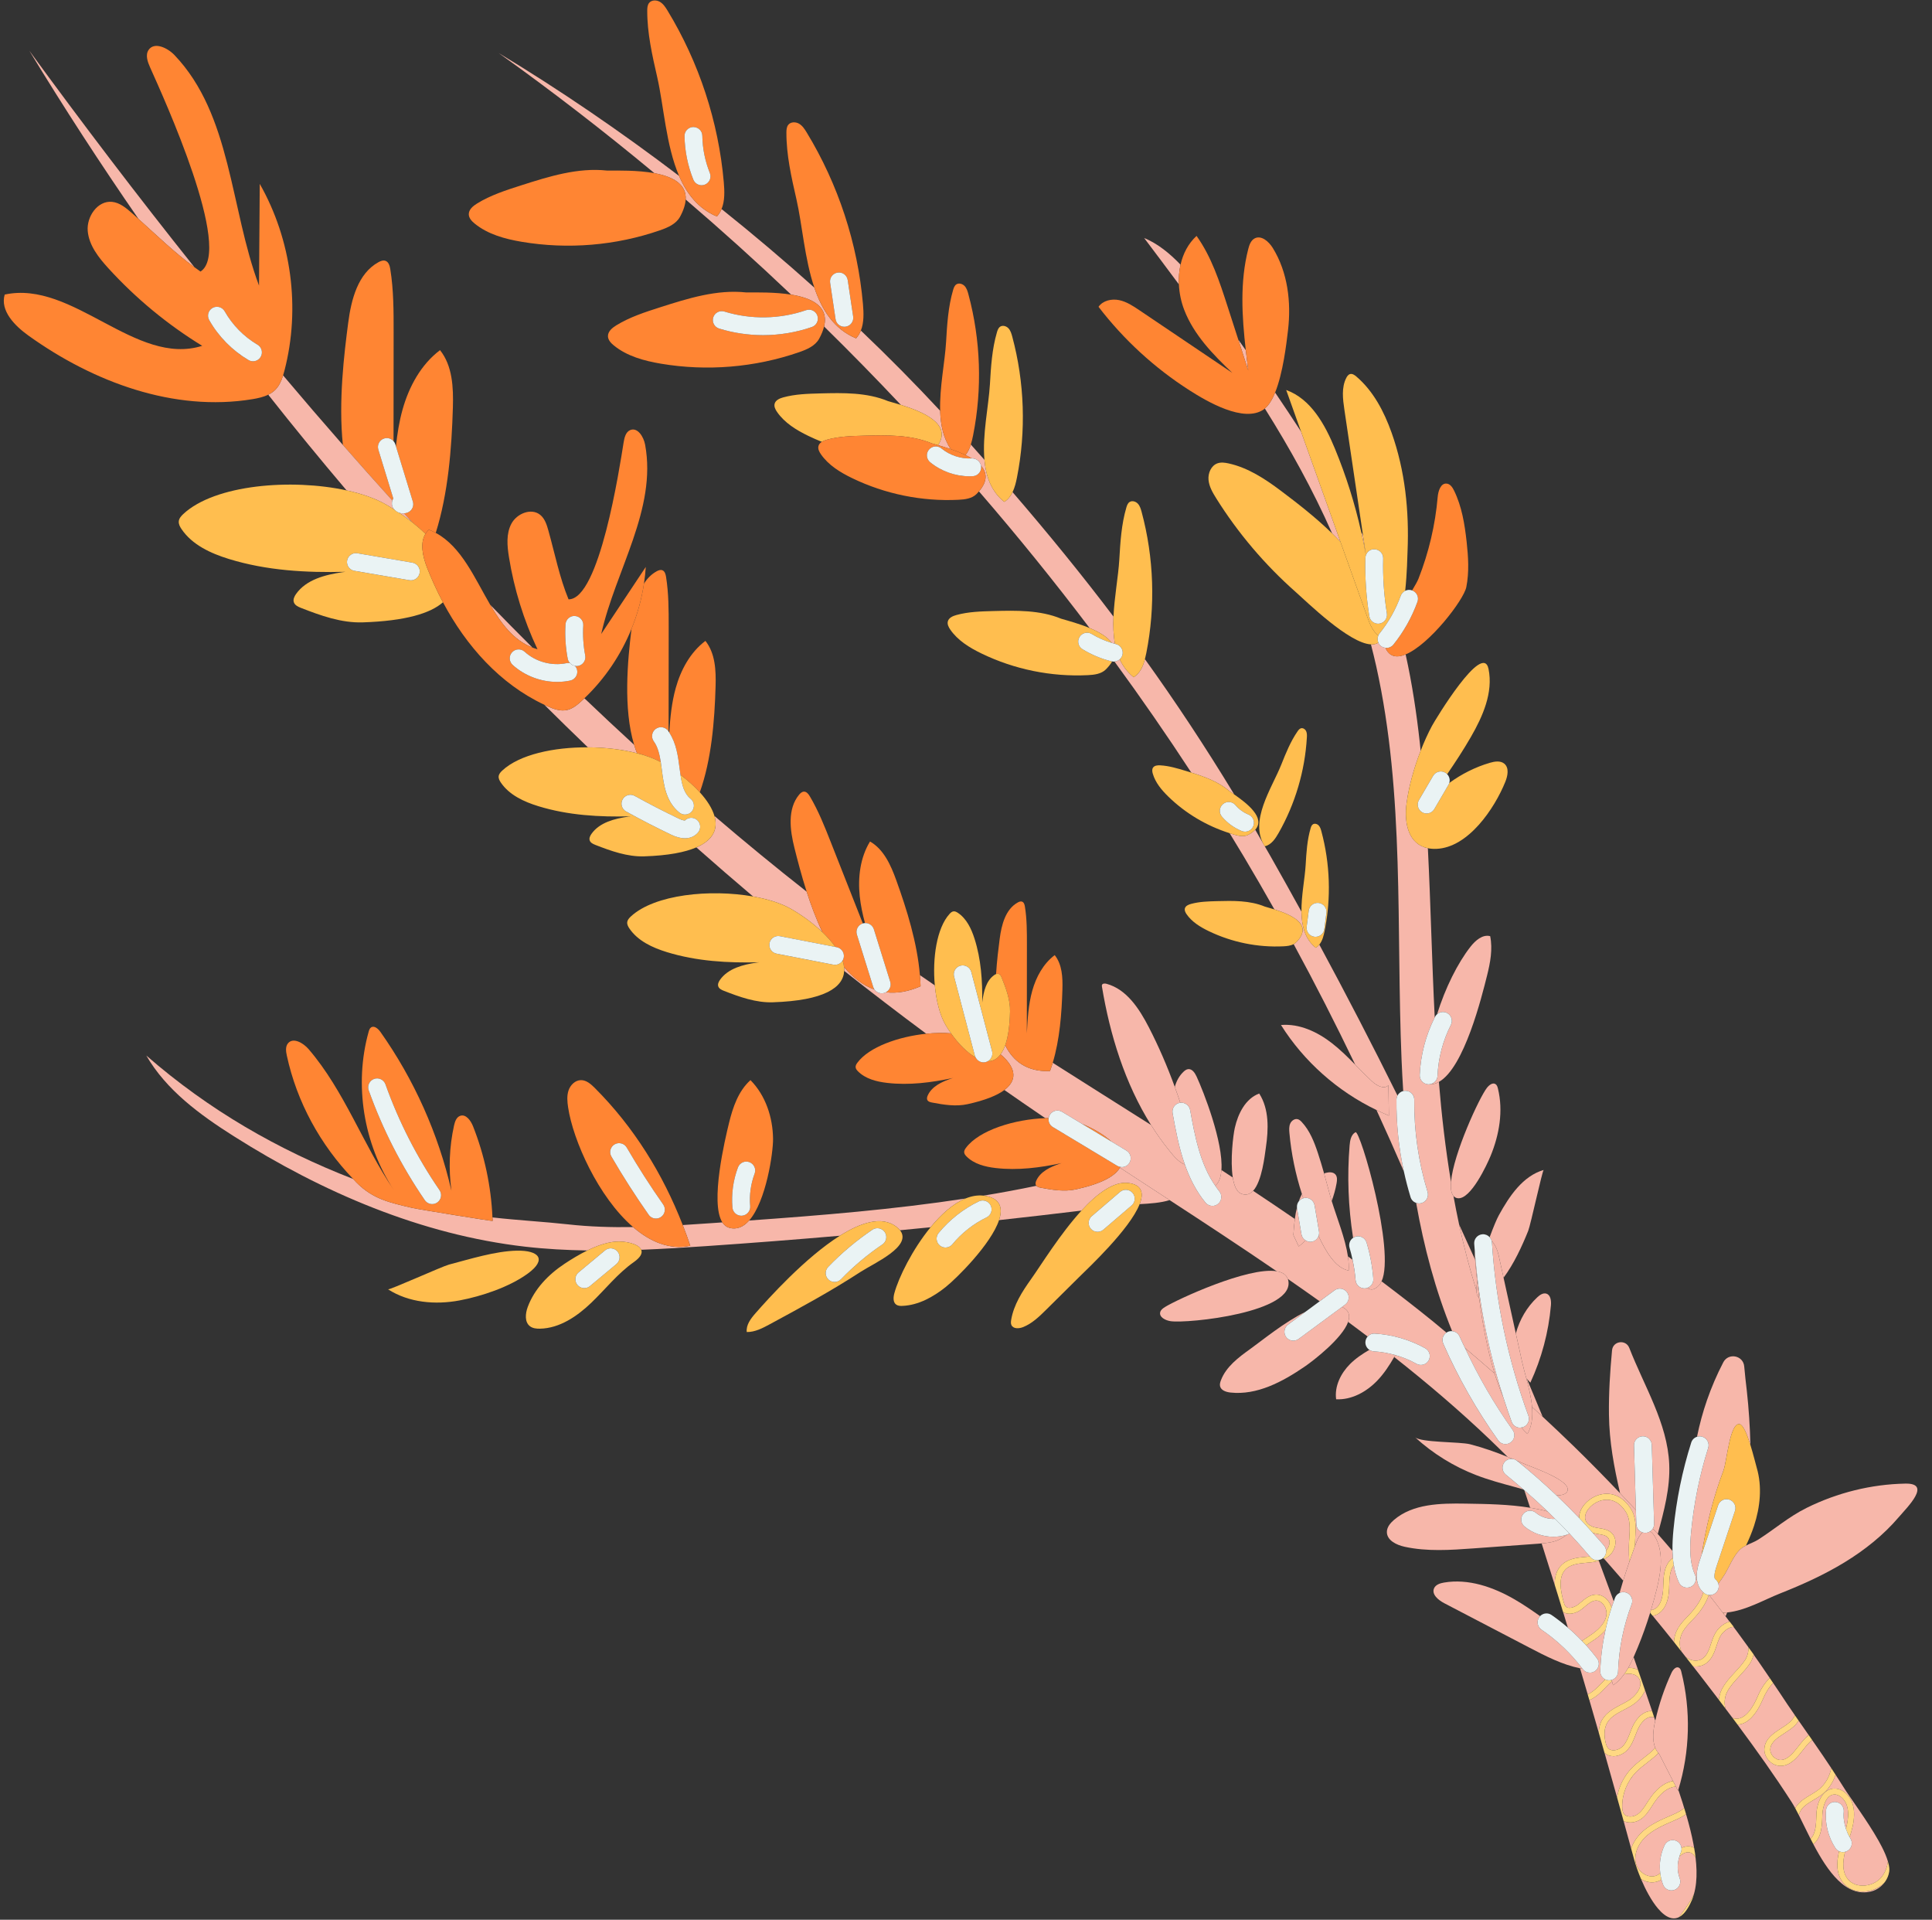 <?xml version="1.0" encoding="UTF-8" standalone="no"?><svg xmlns="http://www.w3.org/2000/svg" xmlns:xlink="http://www.w3.org/1999/xlink" fill="#000000" height="425.6" preserveAspectRatio="xMidYMid meet" version="1" viewBox="-0.4 -0.1 428.4 425.6" width="428.4" zoomAndPan="magnify"><rect x="-0.4" y="-0.1" width="428.4" height="425.6" fill="#333333" stroke="none"/><g><path d="M247.994,258.81c-0.023-0.015-0.047-0.031-0.07-0.046c-0.011,0.019-0.019,0.037-0.03,0.056 C247.927,258.816,247.961,258.814,247.994,258.81z" fill="none"/><path d="M355.298,345.526c-0.07-0.079-0.139-0.159-0.209-0.239c-0.018,0.016-0.031,0.035-0.049,0.05 c-0.29,0.243-0.631,0.36-0.979,0.413c1.137,3.05,2.265,6.104,3.374,9.164c0.094-0.261,0.181-0.523,0.279-0.783 c0.188-0.496,0.556-0.869,1.001-1.079c0.26-0.925,0.532-1.832,0.808-2.726c-1.386-1.616-2.787-3.218-4.195-4.814 C355.318,345.517,355.308,345.521,355.298,345.526z" fill="none"/><path d="M139.632,139.308c-2.353,5.793-5.915,11.091-10.447,15.399c3.643,3.481,7.32,6.916,11.022,10.312 C137.778,156.997,138.76,146.338,139.632,139.308z" fill="none"/><path d="M207.608 98.595L207.615 98.597 207.61 98.591z" fill="none"/><g id="change1_1"><path d="M213.679,265.608c-15.863,2.423-31.923,3.732-47.964,4.874c-1.243,1.407-2.725,2.11-4.47,1.595 c-0.615-0.181-1.095-0.595-1.468-1.177c-0.714,0.049-1.428,0.1-2.142,0.149c-2.212,0.154-4.427,0.303-6.644,0.439 c0.59,1.514,1.152,3.043,1.673,4.59c-4.561,0.975-8.883-0.863-12.69-4.141c-4.817,0.07-9.629-0.064-14.418-0.601 c-4.964-0.557-10.991-0.887-16.759-1.536c0.012,0.257,0.033,0.514,0.041,0.771c0.003,0.105-16.33-2.538-17.828-2.884 c-5.088-1.176-8.715-1.97-12.359-5.62c-0.254-0.254-0.484-0.529-0.733-0.787c-16.688-6.498-31.961-15.238-45.879-27.376 c4.445,7.695,11.893,13.139,19.402,17.893c19.638,12.433,41.561,21.854,64.653,24.493c4.564,0.522,9.145,0.763,13.734,0.837 c2.023-0.994,4.151-1.768,6.215-1.957c2.085-0.191,5.164,0.436,5.74,1.802c4.776-0.185,9.552-0.482,14.316-0.806 c9.919-0.674,19.83-1.447,29.734-2.306c4.699-2.964,9.261-4.397,12.427-2.072c0.384,0.282,0.676,0.566,0.903,0.851 c2.26-0.215,4.519-0.434,6.778-0.659C208.285,269.12,210.944,266.73,213.679,265.608z" fill="#f7b7aa"/></g><g id="change1_2"><path d="M247.894,258.82c-1.062,1.809-3.977,3.496-9.69,4.751c-2.58,0.567-5.295,0.128-7.89-0.369 c-0.333-0.064-0.691-0.168-0.905-0.416c-3.895,0.81-7.807,1.534-11.733,2.182c0.227,0.025,0.453,0.054,0.679,0.102 c3.129,0.67,3.629,2.743,2.77,5.327c6.098-0.667,12.192-1.375,18.283-2.112c3.439-3.753,7.11-6.535,10.379-6.119 c3.055,0.389,3.476,2.235,2.517,4.686c2.07-0.104,4.727-0.273,6.637-0.896c-3.651-2.381-7.301-4.761-10.947-7.145 C247.961,258.814,247.927,258.816,247.894,258.82z" fill="#f7b7aa"/></g><g id="change1_3"><path d="M273.283,176.033c-6.453-10.627-12.977-20.486-19.811-30.003c-0.418,1.595-1.083,3.135-2.497,4.012 c-1.399-1.121-2.392-2.474-3.088-3.98c-0.322,0.29-0.726,0.467-1.167,0.5c5.913,8.083,11.601,16.295,17.039,24.622 c3.027,0.943,6.053,2.04,8.437,4.102C272.506,175.499,272.878,175.752,273.283,176.033z" fill="#f7b7aa"/></g><g id="change1_4"><path d="M246.124,142.43c0.236,0.071,0.471,0.143,0.71,0.205c-0.357-1.914-0.422-3.96-0.329-6.039 c-6.996-9.243-14.383-18.308-22.38-27.594c-0.419,0.872-0.991,1.64-1.839,2.165c-2.912-2.333-4.071-5.662-4.4-9.326 c-0.991-1.123-2.008-2.259-3.018-3.392c-0.271,0.853-0.633,1.664-1.174,2.335c0.482,0.233,0.944,0.481,1.379,0.744 c0.006,0,0.013,0,0.019,0c0.985-0.043,1.878,0.67,2.044,1.648c1.306,1.493,1.527,3.352-0.461,5.662 c8.516,9.848,16.706,19.955,24.523,30.29C243.239,139.977,245.138,141.059,246.124,142.43z" fill="#f7b7aa"/></g><g id="change1_5"><path d="M327.142,283.984c-0.186-1.732-0.333-3.353-0.453-4.82c-1.171-2.599-2.353-5.193-3.544-7.784 c1.068,4.935,2.332,9.815,3.836,14.608C326.967,285.425,327.024,284.748,327.142,283.984z" fill="#f7b7aa"/></g><g id="change1_6"><path d="M327.484,287.521c0.041,0.126,0.083,0.253,0.125,0.378c-0.014-0.105-0.026-0.208-0.04-0.312 C327.537,287.571,327.513,287.542,327.484,287.521z" fill="#f7b7aa"/></g><g id="change1_7"><path d="M374.347,422.037c-0.45,0.894-0.914,1.576-1.386,2.074C373.433,423.613,373.897,422.931,374.347,422.037z" fill="#f7b7aa"/></g><g id="change1_8"><path d="M207.61,98.591c0.002,0.002,0.004,0.004,0.005,0.006c0.85,0.247,1.818,0.538,2.815,0.878 c-1.647-2.402-2.26-5.363-2.357-8.505c-5.57-5.989-11.447-11.935-17.587-17.788c-0.248,0.622-0.589,1.207-1.059,1.73 c-4.867-2.012-7.566-6.264-9.259-11.252c-6.645-5.956-13.52-11.781-20.571-17.418c-0.245,0.593-0.578,1.15-1.029,1.651 c-4.113-1.7-6.674-5.003-8.392-8.996c-13.022-9.893-26.492-19.093-40.01-27.242c11.761,8.391,23.292,17.292,34.543,26.638 c3.909,0.719,7.147,2.317,6.934,5.839c7.953,6.809,15.755,13.843,23.382,21.084c4.551,0.735,8.395,2.561,7.308,7.066 c5.784,5.676,11.46,11.47,17.021,17.375C204.149,91.147,210.719,93.836,207.61,98.591z" fill="#f7b7aa"/></g><g id="change1_9"><path d="M357.435,354.914c-1.11-3.06-2.237-6.113-3.374-9.164c-0.005,0.001-0.008,0.002-0.013,0.003 c0.025,0.067,0.049,0.134,0.075,0.201c-0.963,0.257-1.969,0.347-2.904,0.426l-0.152,0.013c-1.48,0.126-3.148,0.342-4.212,1.334 c-1.853,1.727-1.19,5.005-0.529,7.322c0.1,0.348,0.203,0.709,0.4,0.946c0.612,0.734,2.017,0.224,2.774-0.356 c0.234-0.179,0.464-0.371,0.694-0.565c0.858-0.722,1.83-1.539,3.094-1.643c0.987-0.094,1.929,0.314,2.669,1.111 c0.463,0.499,0.8,1.108,0.996,1.754C357.104,355.831,357.27,355.373,357.435,354.914z" fill="#f7b7aa"/></g><g id="change1_10"><path d="M345.007,353.4c-0.203-0.656-0.409-1.311-0.613-1.967C344.599,352.089,344.804,352.744,345.007,353.4z" fill="#f7b7aa"/></g><g id="change1_11"><path d="M339.313,311.817c0.782,0.717,1.568,1.43,2.345,2.153c-1.142-2.792-2.31-5.572-3.476-8.354l-0.141-0.152 C338.588,307.51,339.134,309.703,339.313,311.817z" fill="#f7b7aa"/></g><g id="change1_12"><path d="M362.813,383.209c-0.195,0.425-0.366,0.866-0.537,1.306c-0.438,1.126-0.892,2.291-1.731,3.254 c-0.786,0.901-1.988,1.473-3.134,1.491c-0.805-0.007-1.492-0.256-2.022-0.747c0.933,3.288,1.86,6.579,2.777,9.875 c0.404-2.442,1.541-4.751,3.274-6.533c0.81-0.833,1.736-1.546,2.633-2.237c0.931-0.716,1.813-1.415,2.562-2.21 c-0.708-1.735-0.473-3.904-0.053-5.812c0.017-0.076,0.039-0.149,0.056-0.225c-0.085-0.257-0.169-0.515-0.255-0.772 c-0.181-0.046-0.373-0.076-0.596-0.057C364.125,380.613,363.09,382.601,362.813,383.209z" fill="#f7b7aa"/></g><g id="change1_13"><path d="M342.788,335c-1.686-1.625-3.419-3.198-5.187-4.73c0.43,1.297,0.861,2.593,1.286,3.892 c0.639,0.104,1.277,0.219,1.912,0.35C341.333,334.623,342.034,334.787,342.788,335z" fill="#f7b7aa"/></g><g id="change1_14"><path d="M364.877,390.659c-0.86,0.662-1.749,1.347-2.493,2.111c-1.961,2.016-3.083,4.785-3.075,7.597 c0.001,0.523,0.042,1.181,0.362,1.636c0.589,0.839,2.052,0.776,2.972,0.162c0.911-0.61,1.529-1.581,2.183-2.608l0.335-0.523 c1.57-2.402,3.237-3.785,5.099-4.23c0.105-0.025,0.215-0.02,0.321-0.037l-3.024-5.913c-0.085-0.089-0.145-0.191-0.222-0.285 C366.569,389.332,365.721,390.009,364.877,390.659z" fill="#f7b7aa"/></g><g id="change1_15"><path d="M361.998,369.795c0.294,0.078,0.56,0.19,0.813,0.32c0.521,1.504,1.038,3.01,1.552,4.516 c-0.521,1.35-1.659,2.598-3.002,3.409c-0.517,0.314-1.063,0.6-1.61,0.887c-1.53,0.802-2.976,1.559-3.756,2.892 c-0.65,1.112-0.785,2.651-0.383,4.337c0.103,0.434,0.262,0.977,0.592,1.331c0.289,0.31,0.695,0.451,1.185,0.455 c0.762-0.012,1.632-0.43,2.164-1.04c0.689-0.789,1.081-1.798,1.497-2.865c0.18-0.464,0.361-0.928,0.565-1.376 c0.456-0.998,1.771-3.332,4.113-3.436c0.072-0.003,0.136,0.018,0.208,0.019c-1.343-3.999-2.713-7.988-4.102-11.971 c-0.36,0.805-0.753,1.612-1.194,2.385C361.108,369.651,361.569,369.681,361.998,369.795z" fill="#f7b7aa"/></g><g id="change1_16"><path d="M371.685,396.922l-0.467-0.913c-0.222,0.005-0.442,0.023-0.651,0.074c-1.519,0.362-2.926,1.563-4.302,3.67 l-0.328,0.51c-0.699,1.097-1.421,2.232-2.561,2.995c-1.084,0.724-2.612,0.923-3.758,0.364c0.558,2.024,1.113,4.049,1.667,6.075 c0.54-1.551,1.567-2.901,2.642-3.842c1.796-1.569,3.994-2.52,6.12-3.441l0.628-0.272c0.999-0.436,1.791-0.899,2.389-1.383 c0.136,0.442,0.268,0.885,0.4,1.333c-0.628,0.446-1.372,0.866-2.262,1.255l-0.633,0.275c-2.033,0.88-4.134,1.79-5.776,3.225 c-1.934,1.688-2.909,4.053-2.484,6.023c0.238,1.105,1.101,2.159,2.199,2.684c0.894,0.429,1.799,0.454,2.552,0.076 c0.25-0.125,0.474-0.287,0.683-0.472c-0.265-2.099,0.053-4.256,0.97-6.188c0.468-0.984,1.649-1.404,2.629-0.938 c0.636,0.302,1.031,0.9,1.11,1.55c0.854-0.402,1.784-0.511,2.682-0.087c0.044,0.021,0.084,0.051,0.127,0.075 c0.125,0.723,0.233,1.44,0.317,2.148c-0.306-0.507-0.643-0.861-1.004-1.032c-0.877-0.412-1.839,0.098-2.584,0.802 c-0.51,1.563-0.514,3.307,0.072,4.838c0.391,1.019-0.118,2.16-1.136,2.549c-0.233,0.09-0.472,0.131-0.707,0.131 c-0.794,0-1.542-0.482-1.843-1.267c-0.147-0.384-0.268-0.776-0.371-1.171c-0.121,0.077-0.223,0.173-0.355,0.24 c-1.129,0.564-2.447,0.54-3.71-0.066c-0.169-0.081-0.314-0.199-0.473-0.297c0.989,2.341,2.301,4.827,3.757,6.55 c0.453,0.537,0.921,0.999,1.395,1.36c1.108,0.842,2.261,1.13,3.386,0.514c-0.028,0.015-0.055,0.022-0.082,0.035 c0.102-0.141,0.205-0.283,0.307-0.423c0.639-0.876,1.298-1.782,1.885-2.692c0.31-0.482,0.713-1.167,1.097-1.977 c1.809-6.29-0.978-15.745-3.463-23.129C371.726,396.762,371.709,396.843,371.685,396.922z" fill="#f7b7aa"/></g><g id="change1_17"><path d="M350.373,363.68c0.315-0.215,0.631-0.423,0.945-0.629c0.456-0.298,0.911-0.596,1.352-0.911 c1.853-1.321,2.907-2.713,3.131-4.138c0.14-0.879-0.179-1.886-0.81-2.567c-0.266-0.285-0.826-0.752-1.596-0.695 c-0.845,0.069-1.579,0.686-2.355,1.339c-0.245,0.208-0.492,0.415-0.741,0.605c-1.216,0.927-2.945,1.361-4.105,0.583 c0.353,1.155,0.707,2.309,1.058,3.466C348.343,361.661,349.381,362.646,350.373,363.68z" fill="#f7b7aa"/></g><g id="change1_18"><path d="M345.958,346.762c1.371-1.277,3.298-1.537,4.998-1.681l0.152-0.013c0.345-0.029,0.692-0.06,1.036-0.098 c-1.471-1.742-2.993-3.443-4.555-5.11c-0.161,0.114-0.336,0.213-0.534,0.276c-0.008,0.003-0.016,0.003-0.024,0.006 c-0.353,0.291-0.797,0.591-1.359,0.902c-1.28,0.708-2.759,0.907-4.228,1.028c0.98,3.066,1.947,6.138,2.905,9.214 C344.308,349.607,344.674,347.959,345.958,346.762z" fill="#f7b7aa"/></g><g id="change1_19"><path d="M359.141,377.762c0.523-0.275,1.045-0.547,1.539-0.847c1.543-0.933,3.373-3.11,2.402-4.819 c-0.29-0.51-0.768-0.857-1.42-1.029c-0.59-0.157-1.276-0.131-1.942,0.021c-0.693,0.961-1.485,1.809-2.433,2.421 c-0.1-0.284-0.168-0.591-0.251-0.888c-0.459,0.411-0.899,0.862-1.352,1.327c-0.583,0.6-1.187,1.221-1.855,1.769 c-0.533,0.437-1.149,0.811-1.798,1.103c0.696,2.39,1.387,4.783,2.073,7.177c0.047-1.059,0.283-2.035,0.756-2.843 C355.829,379.497,357.512,378.614,359.141,377.762z" fill="#f7b7aa"/></g><g id="change1_20"><path d="M354.741,373.031c0.263-0.271,0.532-0.542,0.805-0.811c-0.678-0.332-1.135-1.037-1.107-1.84 c0.109-3.083,0.504-6.131,1.162-9.124c-0.571,0.674-1.288,1.327-2.168,1.955c-0.454,0.324-0.924,0.632-1.393,0.939 c-0.251,0.164-0.497,0.327-0.74,0.49c0.847,0.94,1.662,1.912,2.427,2.929c0.654,0.871,0.479,2.109-0.392,2.764 c-0.355,0.267-0.771,0.396-1.185,0.396c-0.599,0-1.191-0.271-1.579-0.788c-0.024-0.032-0.051-0.061-0.076-0.093 c-0.179-0.031-0.361-0.054-0.539-0.091c0.571,1.927,1.139,3.856,1.703,5.787c0.482-0.234,0.941-0.522,1.334-0.845 C353.605,374.198,354.157,373.631,354.741,373.031z" fill="#f7b7aa"/></g><g id="change1_21"><path d="M359.552,403.385c-0.236-0.854-0.473-1.706-0.709-2.559C359.079,401.679,359.316,402.532,359.552,403.385z" fill="#f7b7aa"/></g><g id="change1_22"><path d="M309.478,242.787c-5.583-11.256-11.362-22.414-17.333-33.47c-0.219,0.27-0.476,0.509-0.786,0.702 c-2.425-1.943-3.13-4.864-3.172-8.001c-2.253-4.094-4.529-8.174-6.835-12.239c-0.432-0.763-0.865-1.497-1.297-2.252 c-0.001,0-0.001,0-0.001,0c-0.003-0.005-0.005-0.011-0.008-0.016c-0.705-1.229-1.41-2.46-2.114-3.667 c-0.367,0.401-0.886,0.787-1.598,1.148c-0.903,0.459-1.991,0.24-2.967-0.031c-0.376-0.104-0.744-0.232-1.116-0.349 c1.048,1.712,2.093,3.424,3.12,5.144c2.326,3.896,4.59,7.816,6.81,11.754c3.699,1.162,8.756,3.326,4.849,7.276 c-0.172,0.174-0.369,0.311-0.58,0.423c4.788,8.811,9.33,17.721,13.652,26.72c1.237,1.255,2.465,2.522,3.754,3.721 c1.009,0.939,2.656,1.835,3.615,0.844l0.097,6.743c-0.935-0.382-1.845-0.818-2.755-1.256c2.079,4.526,4.107,9.073,6.085,13.64 c-1.141-5.231-1.697-10.574-1.645-15.949C309.255,243.354,309.341,243.055,309.478,242.787z" fill="#f7b7aa"/></g><g id="change1_23"><path d="M296.836,120.039c-2.384-6.669-4.768-13.338-7.153-20.007c-0.53-1.483-1.06-2.965-1.59-4.448 c-1.889-2.905-3.805-5.791-5.75-8.659c-0.623,1.536-1.373,2.794-2.279,3.535c5.595,8.907,10.672,18.073,14.926,27.704 C295.619,118.778,296.238,119.402,296.836,120.039z" fill="#f7b7aa"/></g><g id="change1_24"><path d="M261.372,58.579c-2.407-2.513-5.072-4.68-8.07-5.914c2.589,3.429,5.162,6.852,7.705,10.283 C260.937,61.469,261.053,59.992,261.372,58.579z" fill="#f7b7aa"/></g><g id="change1_25"><path d="M323.238,296.176c0.38,0.866,0.806,1.712,1.207,2.569c2.21,1.862,4.396,3.752,6.573,5.653 c-1.643-5.307-2.708-11.191-3.408-16.499c-0.042-0.126-0.084-0.252-0.125-0.378c-0.328-0.239-0.484-0.775-0.504-1.532 c-1.504-4.793-2.768-9.673-3.836-14.608c-0.456-2.106-0.869-4.223-1.256-6.347c-0.513-0.603-0.664-1.692-0.545-3.1 c-1.226-7.353-2.083-14.78-2.687-22.179c-0.651,0.362-1.324,0.565-2.019,0.551c-0.003-0.012-0.003-0.024-0.006-0.036 c-0.082,0.01-0.163,0.024-0.247,0.024c-0.027,0-0.055,0-0.084-0.001c-1.088-0.046-1.935-0.965-1.89-2.055 c0.184-4.414,1.335-8.824,3.322-12.765c-0.63-12.501-0.89-25.028-1.518-37.525c-4.192-0.854-5.36-5.319-4.706-10.093 c0.507-3.7,1.643-7.759,3.101-11.5c-0.062-0.593-0.117-1.187-0.182-1.78c-0.727-6.573-1.709-13.141-3.146-19.594 c-1.961,0.811-3.608,0.564-4.479-1.471c-0.356-0.042-0.707-0.156-1.007-0.397c-0.258-0.207-0.442-0.469-0.565-0.753 c-0.024,0.016-0.039,0.039-0.063,0.054c-0.443,0.275-0.979,0.374-1.58,0.345c0.414,1.606,0.813,3.222,1.178,4.858 c6.339,28.498,4.397,58.081,5.615,87.25c0.096,2.298,0.218,4.604,0.366,6.913c0.16-0.039,0.325-0.064,0.499-0.059 c1.09,0.01,1.965,0.903,1.954,1.993c-0.068,6.934,0.925,13.809,2.952,20.437c0.319,1.042-0.269,2.146-1.311,2.465 c-0.193,0.059-0.387,0.086-0.578,0.086c-0.224,0-0.441-0.043-0.648-0.116c1.735,9.796,4.278,19.381,7.974,28.426 C322.289,295.069,322.936,295.489,323.238,296.176z" fill="#f7b7aa"/></g><g id="change1_26"><path d="M302.482,122.983c-0.217-1.464-0.434-2.927-0.651-4.391c-0.127-0.248-0.262-0.492-0.391-0.74 c0.384,1.704,0.736,3.414,1.04,5.133C302.481,122.985,302.481,122.984,302.482,122.983z" fill="#f7b7aa"/></g><g id="change1_27"><path d="M275.84,77.541c-0.553-0.779-1.102-1.559-1.659-2.334c0.734,2.274,1.469,4.548,2.204,6.822 C276.197,80.539,276.01,79.042,275.84,77.541z" fill="#f7b7aa"/></g><g id="change2_1"><path d="M86.81,110.42l-3.323-10.849c-0.319-1.042,0.267-2.146,1.309-2.466c0.768-0.237,1.569,0.024,2.066,0.594 c0.006-8.028,0.013-16.056,0.02-24.084c0.004-4.69,0.006-9.405-0.739-14.035c-0.118-0.735-0.352-1.589-1.05-1.848 c-0.52-0.194-1.097,0.032-1.584,0.3c-4.554,2.51-6.028,8.273-6.7,13.43c-0.873,6.695-2.199,17.391-1.178,27.086 c3.624,4.135,7.281,8.24,10.973,12.313C86.658,110.708,86.72,110.557,86.81,110.42z" fill="#ff8533"/></g><g id="change2_2"><path d="M90.238,113.403c-0.331,0.188-0.689,0.276-1.05,0.306c0.615,0.673,1.235,1.341,1.853,2.012 c1.02,0.809,1.993,1.652,2.901,2.52c0.206-0.33,0.451-0.641,0.766-0.911c0.529,0.203,1.029,0.447,1.515,0.708 c2.76-8.766,3.534-18.75,3.8-27.812c0.13-4.432-0.084-9.236-2.851-12.701c-4.235,3.189-6.899,8.112-8.321,13.218 c-0.739,2.653-1.169,5.37-1.455,8.111l3.753,12.256C91.42,111.994,91.043,112.947,90.238,113.403z" fill="#ff8533"/></g><g id="change2_3"><path d="M282.343,86.926c1.757-4.334,2.504-10.813,2.855-13.765c0.745-6.272-0.052-12.91-3.371-18.283 c-0.885-1.433-2.565-2.919-4.044-2.114c-0.828,0.451-1.168,1.446-1.402,2.359c-1.865,7.288-1.4,14.899-0.541,22.417 c0.171,1.501,0.357,2.998,0.545,4.488c-0.735-2.274-1.469-4.548-2.204-6.822c-0.801-2.48-1.602-4.961-2.404-7.441 c-1.75-5.418-3.548-10.932-6.857-15.565c-1.849,1.705-2.997,3.945-3.548,6.378c-0.319,1.413-0.435,2.891-0.366,4.369 c0.092,1.945,0.499,3.891,1.192,5.683c2.128,5.502,6.382,9.873,10.657,13.938c-6.862-4.625-13.724-9.25-20.586-13.874 c-1.406-0.948-2.858-1.915-4.519-2.258c-1.66-0.343-3.599,0.089-4.565,1.483c5.582,7.282,12.443,13.579,20.175,18.517 c3.764,2.404,12.088,7.352,16.508,4.196c0.067-0.048,0.128-0.119,0.194-0.173C280.97,89.72,281.72,88.462,282.343,86.926z" fill="#ff8533"/></g><g id="change1_28"><path d="M362.344,334.665l-0.425-14.314c-0.033-1.09,0.824-1.999,1.913-2.032c1.077-0.053,2.001,0.824,2.031,1.913 l0.519,17.468c0.012,0.393-0.095,0.761-0.284,1.075c0.362,0.403,0.732,0.8,1.092,1.206c1.39-5.068,2.772-10.235,2.544-15.483 c-0.396-9.116-5.532-17.228-8.855-25.766c-0.76-1.952-3.627-1.559-3.825,0.526c-0.447,4.731-0.743,9.47-0.687,14.22 c0.073,6.111,1.142,11.699,2.465,17.457C360.012,332.172,361.184,333.413,362.344,334.665z" fill="#f7b7aa"/></g><g id="change1_29"><path d="M381.768,357.642c0.152,0.199,0.306,0.395,0.458,0.594c0.122-0.283,0.24-0.569,0.355-0.858 c-0.246,0.026-0.494,0.045-0.743,0.057C381.815,357.505,381.794,357.576,381.768,357.642z" fill="#f7b7aa"/></g><g id="change1_30"><path d="M377.089,318.424c1.038,0.329,1.614,1.438,1.285,2.477c-1.902,6.008-3.173,12.239-3.774,18.516 c-0.319,3.314-0.433,6.779,0.871,9.671c0.122,0.27,0.173,0.552,0.17,0.83c0.087,0.106,0.175,0.212,0.261,0.319 c-0.159-1.063-0.062-2.407,0.517-4.15l0.497-1.494c1.002-6.365,2.555-12.638,4.837-18.66c0.777-2.051,1.413-10.674,3.577-10.307 c0.818,0.139,1.691,2.339,2.406,4.631c-0.099-4.054-0.359-8.086-0.8-12.044c-0.197-1.769-0.428-3.564-0.571-5.356 c-0.197-2.474-3.502-3.132-4.646-0.931c-1.405,2.705-2.614,5.512-3.613,8.392c-0.919,2.648-1.654,5.36-2.211,8.106 C376.27,318.306,376.682,318.295,377.089,318.424z" fill="#f7b7aa"/></g><g id="change3_1"><path d="M378.579,353.509c0.059,0.074,0.114,0.15,0.173,0.223c0.04-0.07,0.086-0.143,0.128-0.214 c-0.047,0.003-0.092,0.016-0.139,0.016C378.687,353.534,378.634,353.513,378.579,353.509z" fill="#ffbe4f"/></g><g id="change3_2"><path d="M381.838,357.435c-0.073,0.004-0.144,0.014-0.217,0.017c0.049,0.064,0.098,0.127,0.147,0.19 C381.794,357.576,381.815,357.505,381.838,357.435z" fill="#ffbe4f"/></g><g id="change3_3"><path d="M385.33,315.625c-2.163-0.367-2.8,8.256-3.577,10.307c-2.282,6.022-3.835,12.295-4.837,18.66l3.657-10.985 c0.343-1.034,1.46-1.598,2.495-1.249c1.034,0.343,1.593,1.461,1.249,2.495l-4.153,12.478c-0.616,1.854-0.384,2.543-0.254,2.638 c0.354,0.26,0.59,0.617,0.711,1.007c0.513-0.701,1.005-1.374,1.37-1.968c1.047-1.704,1.933-4.078,3.327-5.474 c0.418-0.419,0.916-0.729,1.442-0.996c0.679-1.423,1.291-2.876,1.783-4.377c1.359-4.144,1.827-8.688,0.592-12.871 c-0.216-0.733-0.739-2.924-1.398-5.036C387.021,317.963,386.148,315.764,385.33,315.625z" fill="#ffbe4f"/></g><g id="change1_31"><path d="M385.318,343.535c-1.394,1.396-2.281,3.77-3.327,5.474c-0.364,0.594-0.856,1.267-1.37,1.968 c0.179,0.577,0.097,1.227-0.288,1.752c-0.357,0.486-0.895,0.75-1.453,0.79c-0.042,0.071-0.089,0.144-0.128,0.214 c0.973,1.227,1.915,2.478,2.869,3.72c0.073-0.002,0.145-0.013,0.217-0.017c0.249-0.013,0.497-0.031,0.743-0.057 c4.174-0.444,7.971-2.727,11.827-4.253c4.901-1.939,9.723-4.122,14.227-6.875c4.45-2.72,8.593-6.017,11.987-9.993 c1.887-2.21,7.38-7.553,1.477-7.446c-7.584,0.138-15.117,2.019-21.91,5.386c-3.911,1.939-7.053,4.674-10.679,7.003 c-0.842,0.541-1.841,0.876-2.75,1.338C386.234,342.806,385.736,343.116,385.318,343.535z" fill="#f7b7aa"/></g><g id="change1_32"><path d="M117.66,143.462c-3.144-3.129-6.259-6.293-9.357-9.478C110.733,138.138,113.464,141.834,117.66,143.462z" fill="#f7b7aa"/></g><g id="change1_33"><path d="M417.643,417.013c0.439-0.64,0.745-1.371,0.867-2.139c0.042-0.264,0.048-0.553,0.021-0.866 c0.026,0.312,0.021,0.602-0.021,0.866C418.387,415.642,418.082,416.373,417.643,417.013z" fill="#f7b7aa"/></g><g id="change1_34"><path d="M412.642,419.261c-0.01,0-0.022,0-0.033,0c-1.677-0.008-3.148-0.636-4.144-1.769 c-1.714-1.951-1.686-4.557-1.071-7.177c-0.314-0.15-0.595-0.378-0.8-0.692c-1.625-2.484-2.368-5.482-2.089-8.44 c0.102-1.085,1.051-1.897,2.15-1.78c1.085,0.102,1.882,1.064,1.78,2.15c-0.119,1.269,0.072,2.571,0.481,3.794 c0.642-2.395,0.889-5.091-0.779-6.786c-0.51-0.518-1.129-0.82-1.697-0.83c-0.012,0-0.023,0-0.035,0 c-1.879,0-2.666,2.763-2.722,4.517l-0.008,0.262c-0.065,2.177-0.166,4.833-1.992,6.233c3.161,6,7.254,11.909,12.866,10.476 c1.256-0.321,2.362-1.137,3.094-2.205c-0.08,0.117-0.175,0.222-0.263,0.332C416.172,418.548,414.432,419.261,412.642,419.261z" fill="#f7b7aa"/></g><g id="change1_35"><path d="M403.626,397.721c-0.59,0.457-1.231,0.839-1.852,1.208c-1.014,0.605-1.972,1.176-2.65,2.019 c-0.315,0.391-0.514,0.863-0.651,1.361c0.79,1.566,1.649,3.383,2.594,5.242c1.16-1.088,1.235-3.191,1.291-5.08l0.008-0.265 c0.091-2.89,1.506-5.791,4.036-5.791c0.019,0,0.04,0,0.059,0c0.923,0.017,1.849,0.45,2.611,1.222 c2.502,2.542,1.672,6.533,0.669,9.536c0.056,0.093,0.095,0.198,0.155,0.289c0.598,0.912,0.342,2.136-0.57,2.732 c-0.191,0.125-0.396,0.203-0.607,0.255c-0.57,2.326-0.653,4.597,0.735,6.175c0.744,0.847,1.866,1.316,3.161,1.322 c0.009,0,0.018,0,0.027,0c1.516,0,3.045-0.655,3.995-1.714c0.872-0.972,1.411-2.246,1.594-3.643 c-0.283-0.968-0.736-2.047-1.325-3.203c-0.224-0.44-0.466-0.889-0.72-1.345c-2.55-4.554-6.441-9.699-7.901-12.088 c-0.536-0.879-1.113-1.731-1.671-2.597C406.047,395.063,405.047,396.622,403.626,397.721z" fill="#f7b7aa"/></g><g id="change1_36"><path d="M222.49,231.628c-0.294,0.833-0.642,1.497-1.031,2.019c2.944,2.454,4.19,5.41,0.854,7.904 c2.755,1.924,5.521,3.831,8.302,5.719c0.261,0.177,0.525,0.352,0.786,0.529c0.241-0.008,0.484-0.019,0.721-0.021 c0.037-0.249,0.121-0.494,0.259-0.723c0.56-0.935,1.775-1.235,2.709-0.673l4.458,2.684c2.425,0.984,4.815,2.362,6.497,3.912 l3.325,2.002c0.934,0.563,1.235,1.775,0.673,2.709c-0.37,0.616-1.023,0.956-1.692,0.956c-0.114,0-0.227-0.026-0.34-0.046 c-0.028,0.055-0.058,0.111-0.089,0.165c0.023,0.015,0.047,0.031,0.07,0.046c3.646,2.385,7.297,4.764,10.947,7.145 c7.965,5.194,15.915,10.412,23.752,15.776c1.246,0.205,2.12,0.737,2.459,1.699c2.37,1.637,4.727,3.29,7.071,4.961l3.294-2.43 c0.879-0.648,2.114-0.461,2.76,0.416c0.648,0.878,0.46,2.114-0.416,2.76l-0.687,0.507c1.577,0.724,1.851,1.923,1.358,3.321 c1.451,1.07,2.894,2.15,4.33,3.237c0.382-0.432,0.946-0.695,1.586-0.65c3.899,0.23,7.764,1.354,11.178,3.252 c0.953,0.531,1.297,1.732,0.767,2.684c-0.361,0.649-1.034,1.015-1.727,1.015c-0.325,0-0.654-0.08-0.957-0.248 c-1.485-0.826-3.072-1.473-4.71-1.941c-0.082,0.146-0.168,0.289-0.252,0.434c7.372,5.811,14.525,11.896,21.333,18.405 c1.288,1.232,2.552,2.487,3.823,3.735c0.386,0.155,0.774,0.304,1.158,0.463c0.311,0.051,0.614,0.172,0.88,0.377 c0.627,0.266,1.257,0.529,1.879,0.805c1.564,0.692,10.383,3.626,9.315,5.98c-0.299,0.661-1.208,0.908-2.389,0.923 c1.715,1.627,3.39,3.295,5.019,5.007c-0.005-0.133-0.012-0.265,0-0.402c0.176-2.105,2.251-4.216,4.725-4.807 c2.659-0.633,5.123,0.551,6.781,3.245c1.212,1.97,1.052,4.413,0.912,6.567c-0.039,0.582-0.071,1.148-0.08,1.693 c0.127-0.347,0.256-0.7,0.377-1.027c0.279-0.755,0.754-1.591,1.359-2.072c-0.79-0.239-1.379-0.952-1.404-1.822l-0.094-3.154 c-1.16-1.253-2.332-2.493-3.51-3.729c-3.389-3.557-6.831-7.064-10.35-10.488c-2.248-2.188-4.529-4.342-6.826-6.479 c-0.777-0.723-1.563-1.435-2.345-2.153c0.182,2.16-0.019,4.237-1.009,5.986c-0.475-0.435-0.928-0.918-1.366-1.433 c-0.096,0.014-0.191,0.051-0.287,0.051c-0.804,0-1.56-0.495-1.853-1.294c-0.675-1.843-1.3-3.701-1.897-5.567 c-0.7-1.623-1.326-3.358-1.884-5.16c-2.177-1.901-4.362-3.79-6.573-5.653c2.978,6.361,6.506,12.477,10.579,18.187 c0.633,0.887,0.428,2.12-0.46,2.752c-0.347,0.248-0.748,0.367-1.145,0.367c-0.615,0-1.223-0.288-1.607-0.828 c-4.78-6.698-8.882-13.92-12.189-21.463c-0.389-0.89-0.069-1.907,0.711-2.429c-0.961-0.793-1.909-1.6-2.874-2.386 c-3.798-3.09-7.642-6.059-11.507-8.979c-0.157,0.339-0.332,0.642-0.547,0.872c-1.033,1.1-1.886,1.149-2.592,0.57 c-0.161,0.058-0.33,0.102-0.509,0.116c-0.051,0.005-0.104,0.006-0.155,0.006c-1.02,0-1.885-0.786-1.965-1.821 c-0.119-1.524-0.351-3.038-0.67-4.531c-0.34-0.248-0.682-0.49-1.023-0.737c0.163,1.096,0.233,2.15,0.163,3.132 c-2.954-0.541-5.141-4.341-6.674-7.668c-0.235,0.645-0.791,1.153-1.517,1.276c-0.112,0.019-0.222,0.028-0.333,0.028 c-0.37,0-0.709-0.129-1.011-0.314c-0.493,0.468-1.007,0.915-1.542,1.336l-1.174-2.526c0.073-1.188,0.161-2.383,0.315-3.566 c-3.073-2.106-6.155-4.189-9.251-6.241c-0.702,0.761-1.574,1.089-2.675,0.629c-1-0.418-1.555-1.811-1.834-3.589 c-0.84-0.549-1.679-1.099-2.519-1.645c-0.096,1.325-0.407,2.427-1.034,3.149c-0.112,0.129-0.224,0.234-0.337,0.332 c0.291,0.418,0.57,0.843,0.895,1.238c0.694,0.842,0.574,2.085-0.266,2.779c-0.369,0.303-0.813,0.451-1.255,0.451 c-0.569,0-1.133-0.244-1.524-0.717c-2.089-2.532-3.533-5.454-4.591-8.465c-1.482-0.476-2.966-2.49-3.634-3.317 c-1.399-1.737-2.678-3.559-3.863-5.442c-7.259-4.593-14.534-9.163-21.797-13.786c-0.188,0.623-0.384,1.241-0.606,1.842 C227.302,237.541,224.247,235.174,222.49,231.628z" fill="#f7b7aa"/></g><g id="change1_37"><path d="M196.041,219.882c-0.106,0.056-0.217,0.106-0.336,0.143c-0.195,0.062-0.393,0.09-0.587,0.09 c-0.64,0-1.24-0.315-1.609-0.837c-2.576-0.918-4.812-2.694-6.752-4.994c0.032,0.29,0.044,0.576,0.03,0.857 c5.999,4.733,12.062,9.384,18.2,13.934c1.927-0.198,3.8-0.225,5.501-0.078c-0.436-0.614-0.845-1.242-1.216-1.872 c-1.249-2.122-2.066-5.325-2.386-8.772c-1.104-0.754-2.206-1.511-3.306-2.273c0.068,0.828,0.127,1.655,0.145,2.475 C200.902,219.788,198.35,220.165,196.041,219.882z" fill="#f7b7aa"/></g><g id="change1_38"><path d="M59.081,87.404c5.66,7.175,11.454,14.243,17.366,21.213c3.388,0.739,6.402,1.786,8.722,3.118 c0.644,0.369,1.286,0.766,1.924,1.173c-0.091-0.096-0.187-0.185-0.263-0.297c-0.364-0.535-0.42-1.182-0.224-1.75 c-3.692-4.073-7.349-8.179-10.973-12.313c-4.47-5.101-8.892-10.242-13.258-15.423c-0.375,1.203-0.887,2.362-1.776,3.236 C60.153,86.798,59.636,87.133,59.081,87.404z" fill="#f7b7aa"/></g><g id="change1_39"><path d="M154.007,187.762c4.154,3.67,8.343,7.302,12.575,10.882c3.304,0.584,6.261,1.517,8.441,2.768 c2.456,1.41,4.907,3.203,6.936,5.14c-1.388-2.916-2.536-6.01-3.489-8.972c-6.912-5.425-13.724-11.028-20.446-16.777 C158.827,183.561,157.869,186.092,154.007,187.762z" fill="#f7b7aa"/></g><g id="change1_40"><path d="M390.582,376.44c-1.575,3.739-3.528,5.716-5.701,5.808c4.175,5.613,8.238,11.319,12,17.175 c0.254,0.396,0.517,0.852,0.788,1.346c0.128-0.225,0.267-0.444,0.43-0.646c0.825-1.027,1.931-1.686,3.002-2.323 c0.614-0.366,1.192-0.711,1.721-1.119c1.507-1.166,2.479-2.925,2.844-4.799c-2.342-3.545-4.795-7.016-7.225-10.502 c-0.339,0.491-0.715,0.956-1.171,1.351c-0.613,0.531-1.325,0.995-2.012,1.443c-1.542,1.004-2.997,1.951-3.11,3.469 c-0.045,0.604,0.208,1.232,0.695,1.724c0.488,0.492,1.14,0.761,1.718,0.713c1.516-0.098,2.704-1.611,3.851-3.076 c0.685-0.874,1.415-1.802,2.26-2.438c0.251,0.358,0.5,0.718,0.751,1.076c-0.609,0.473-1.232,1.227-1.975,2.173 c-1.264,1.614-2.698,3.442-4.802,3.577c-1.01,0.058-1.984-0.339-2.737-1.101c-0.756-0.762-1.146-1.763-1.074-2.747 c0.162-2.168,1.962-3.341,3.705-4.474c0.651-0.424,1.325-0.862,1.87-1.335c0.495-0.429,0.891-0.956,1.218-1.527 c-1.155-1.667-2.296-3.343-3.402-5.042c-0.472-0.724-0.972-1.429-1.45-2.148C391.805,373.994,391.031,375.372,390.582,376.44z" fill="#f7b7aa"/></g><g id="change1_41"><path d="M356.487,341.988c0.03-0.361-0.018-0.872-0.411-1.263c-0.477-0.473-1.205-0.589-2.048-0.723 c-0.414-0.066-0.834-0.153-1.25-0.269c0.837,0.939,1.691,1.863,2.501,2.823c0.269,0.32,0.417,0.7,0.453,1.087 C356.152,343.19,356.439,342.586,356.487,341.988z" fill="#f7b7aa"/></g><g id="change1_42"><path d="M360.873,340.962c0.134-2.056,0.272-4.18-0.72-5.794c-1.836-2.982-4.147-2.944-5.354-2.653 c-1.922,0.459-3.59,2.091-3.719,3.636c-0.1,1.196,0.833,1.852,1.633,2.191c0.446,0.188,0.969,0.271,1.521,0.36 c0.933,0.148,1.99,0.317,2.769,1.09c0.586,0.582,0.869,1.399,0.795,2.303c-0.094,1.153-0.738,2.287-1.681,2.962 c-0.252,0.18-0.518,0.325-0.79,0.456c1.408,1.596,2.809,3.199,4.195,4.814c0.443-1.433,0.899-2.813,1.35-4.121 c-0.068-1.082-0.1-2.188-0.091-3.325C360.788,342.266,360.829,341.621,360.873,340.962z" fill="#f7b7aa"/></g><g id="change1_43"><path d="M140.208,165.019c-3.703-3.396-7.379-6.831-11.022-10.312c-0.225,0.214-0.443,0.435-0.673,0.644 c-0.955,0.868-2.006,1.723-3.271,1.976c-1.419,0.283-2.867-0.239-4.191-0.824c-0.261-0.115-0.511-0.25-0.768-0.371 c3.192,3.181,6.422,6.325,9.669,9.449c3.831,0.021,7.635,0.468,10.902,1.305C140.614,166.283,140.402,165.658,140.208,165.019z" fill="#f7b7aa"/></g><g id="change1_44"><path d="M371.608,360.991c0.589-1.049,1.41-1.908,2.202-2.738c0.22-0.23,0.441-0.461,0.655-0.695 c1.456-1.589,2.371-3.112,2.84-4.635c-0.642-0.556-1.213-1.408-1.404-2.686c-0.087-0.107-0.174-0.213-0.261-0.319 c-0.007,0.745-0.433,1.455-1.156,1.781c-0.263,0.12-0.54,0.175-0.811,0.175c-0.753,0-1.471-0.432-1.8-1.162 c-0.558-1.237-0.905-2.515-1.124-3.808c-0.918,1.194-0.979,2.951-1.028,4.661l-0.015,0.536c-0.107,3.089-1.183,5.174-3.032,5.872 c-0.202,0.076-0.407,0.098-0.611,0.133c1.617,1.966,3.221,3.943,4.809,5.932c-0.03-0.038-0.06-0.075-0.091-0.113 C370.825,362.927,371.091,361.911,371.608,360.991z" fill="#f7b7aa"/></g><g id="change1_45"><path d="M6.102,11.144C13.799,23.81,21.881,36.24,30.306,48.433c4.037,3.626,8.044,7.519,12.396,10.699 C30.049,43.286,17.849,27.223,6.102,11.144z" fill="#f7b7aa"/></g><g id="change1_46"><path d="M89.189,113.71c-0.072,0.006-0.143,0.028-0.216,0.028c-0.301,0-0.595-0.07-0.878-0.172 c1.008,0.68,1.996,1.402,2.947,2.156C90.424,115.05,89.804,114.383,89.189,113.71z" fill="#f7b7aa"/></g><g id="change1_47"><path d="M365.482,339.41c0.411,0.208,0.723,0.59,0.971,0.987c2.092,3.349,1.503,7.668,0.584,11.507 c-0.399,1.667-0.863,3.316-1.358,4.957c0.17-0.012,0.349-0.051,0.527-0.119c1.782-0.672,2.133-3.224,2.183-4.686l0.017-0.528 c0.057-2.005,0.119-4.276,1.631-5.83c0.152-0.156,0.329-0.281,0.503-0.41c-0.044-0.512-0.073-1.025-0.084-1.538 c-1.086-1.259-2.161-2.526-3.266-3.769c-0.36-0.405-0.73-0.802-1.092-1.206C365.944,339.032,365.732,339.247,365.482,339.41z" fill="#f7b7aa"/></g><g id="change1_48"><path d="M381.621,357.452c-0.953-1.242-1.895-2.493-2.869-3.72c-0.058-0.074-0.114-0.15-0.173-0.223 c-0.024-0.002-0.049-0.009-0.074-0.012c-0.544,1.647-1.537,3.277-3.069,4.949c-0.221,0.24-0.447,0.478-0.675,0.714 c-0.77,0.807-1.498,1.569-2.007,2.475c-0.799,1.425-0.895,3.121-0.294,4.421c0.315,0.399,0.626,0.801,0.94,1.201 c0.463,0.372,1.024,0.646,1.627,0.75c0.79,0.139,1.539-0.01,2.11-0.415c0.937-0.664,1.404-1.906,1.771-3.017l0.066-0.2 c0.398-1.218,0.851-2.598,1.871-3.585c0.734-0.711,1.507-1.168,2.278-1.388c0.296,0.393,0.607,0.775,0.901,1.17 c-0.724,0.031-1.485,0.412-2.263,1.164c-0.786,0.761-1.167,1.924-1.536,3.049l-0.067,0.202c-0.43,1.311-0.996,2.785-2.259,3.68 c-0.804,0.57-1.817,0.79-2.88,0.655c0.499,0.642,1.009,1.277,1.505,1.922c2.418,3.139,4.836,6.299,7.224,9.486 c0.122,0.052,0.234,0.113,0.375,0.145c2.504,0.571,4.364-2.853,5.246-4.947c0.621-1.476,1.537-2.969,2.655-4.02 c-3.129-4.656-6.397-9.215-9.798-13.673c-0.152-0.199-0.306-0.395-0.458-0.594C381.719,357.579,381.67,357.515,381.621,357.452z M386.52,367.969c0.569-0.851,0.801-1.862,0.787-2.859c0.378,0.527,0.765,1.047,1.139,1.577c-0.157,0.705-0.415,1.393-0.831,2.015 c-0.686,1.024-1.525,1.93-2.337,2.806c-1.055,1.138-2.052,2.214-2.715,3.509c-0.552,1.078-0.669,2.464-0.382,3.628 c-0.48-0.635-0.962-1.268-1.444-1.901c0.079-0.815,0.292-1.619,0.654-2.326c0.747-1.458,1.853-2.651,2.922-3.805 C385.125,369.736,385.893,368.909,386.52,367.969z" fill="#f7b7aa"/></g><g id="change4_1"><path d="M372.23,424.48c-0.102,0.14-0.205,0.282-0.307,0.423c0.027-0.014,0.054-0.021,0.082-0.035 c0.321-0.176,0.641-0.426,0.955-0.757c0.473-0.498,0.937-1.18,1.386-2.074c0.15-0.298,0.298-0.62,0.445-0.966 c0.169-0.4,0.297-0.828,0.421-1.26v0c-0.384,0.81-0.788,1.495-1.097,1.977C373.528,422.698,372.869,423.604,372.23,424.48z" fill="#ffd883"/></g><g id="change4_2"><path d="M361.615,382.662c-0.204,0.448-0.385,0.912-0.565,1.376c-0.416,1.068-0.808,2.077-1.497,2.865 c-0.532,0.609-1.402,1.028-2.164,1.04c-0.49-0.004-0.896-0.145-1.185-0.455c-0.33-0.355-0.49-0.897-0.592-1.331 c-0.402-1.686-0.267-3.225,0.383-4.337c0.78-1.334,2.226-2.091,3.756-2.892c0.547-0.287,1.094-0.573,1.61-0.887 c1.343-0.811,2.481-2.059,3.002-3.409c-0.514-1.507-1.031-3.012-1.552-4.516c-0.253-0.13-0.519-0.243-0.813-0.32 c-0.429-0.114-0.89-0.144-1.358-0.137c-0.284,0.499-0.592,0.975-0.921,1.43c0.666-0.153,1.352-0.178,1.942-0.021 c0.651,0.172,1.129,0.519,1.42,1.029c0.971,1.709-0.858,3.886-2.402,4.819c-0.495,0.299-1.016,0.572-1.539,0.847 c-1.628,0.852-3.311,1.735-4.281,3.394c-0.472,0.807-0.709,1.784-0.756,2.843c0,0.003,0,0.006,0,0.009 c0.429,1.498,0.854,2.999,1.28,4.499c0.001,0.002,0.003,0.003,0.005,0.005c0.53,0.491,1.217,0.74,2.022,0.747 c1.146-0.018,2.348-0.59,3.134-1.491c0.839-0.962,1.293-2.128,1.731-3.254c0.171-0.439,0.342-0.88,0.537-1.306 c0.278-0.608,1.312-2.596,2.975-2.669c0.222-0.018,0.415,0.012,0.596,0.057c0.001,0,0.002,0,0.003,0 c-0.151-0.45-0.296-0.903-0.447-1.353c-0.001,0-0.003,0-0.003,0c-0.071-0.001-0.136-0.022-0.208-0.019 C363.386,379.33,362.071,381.663,361.615,382.662z" fill="#ffd883"/></g><g id="change4_3"><path d="M367.649,416.807c0.132-0.066,0.234-0.163,0.355-0.24c-0.121-0.465-0.202-0.936-0.262-1.41 c-0.209,0.185-0.433,0.347-0.683,0.472c-0.753,0.378-1.658,0.353-2.552-0.076c-1.097-0.526-1.961-1.579-2.199-2.684 c-0.425-1.97,0.55-4.334,2.484-6.023c1.642-1.435,3.743-2.345,5.776-3.225l0.633-0.275c0.89-0.388,1.634-0.809,2.262-1.255 c-0.132-0.448-0.264-0.892-0.4-1.333c-0.599,0.484-1.39,0.947-2.389,1.383l-0.628,0.272c-2.127,0.921-4.324,1.872-6.12,3.441 c-1.076,0.941-2.103,2.291-2.642,3.842c-0.001,0.001-0.001,0.001-0.001,0.002c0.233,0.854,0.47,1.705,0.702,2.559 c0.314,1.155,0.828,2.639,1.481,4.186l0,0c0.159,0.098,0.305,0.216,0.473,0.297C365.203,417.346,366.52,417.371,367.649,416.807z" fill="#ffd883"/></g><g id="change4_4"><path d="M363.376,403.258c1.14-0.763,1.862-1.898,2.561-2.995l0.328-0.51c1.376-2.107,2.783-3.307,4.302-3.67 c0.209-0.051,0.43-0.069,0.651-0.074l-0.636-1.243c-0.106,0.017-0.217,0.012-0.321,0.037c-1.862,0.445-3.529,1.828-5.099,4.23 l-0.335,0.523c-0.654,1.028-1.272,1.998-2.183,2.608c-0.92,0.614-2.384,0.677-2.972-0.162c-0.32-0.455-0.361-1.113-0.362-1.636 c-0.008-2.811,1.114-5.581,3.075-7.597c0.744-0.765,1.633-1.449,2.493-2.111c0.844-0.651,1.693-1.327,2.459-2.091 c-0.292-0.358-0.531-0.743-0.701-1.162c-0.748,0.794-1.631,1.494-2.562,2.21c-0.897,0.691-1.823,1.404-2.633,2.237 c-1.733,1.782-2.87,4.092-3.274,6.533c-0.001,0.004-0.001,0.008-0.001,0.012c0.225,0.81,0.453,1.618,0.677,2.428 c0.236,0.853,0.473,1.706,0.709,2.559c0.021,0.079,0.043,0.157,0.064,0.236c0.001,0,0.001,0,0.001,0 C360.764,404.181,362.292,403.982,363.376,403.258z" fill="#ffd883"/></g><g id="change4_5"><path d="M372.279,410.661c-0.125,0.263-0.199,0.548-0.29,0.826c0.745-0.704,1.707-1.214,2.584-0.802 c0.361,0.171,0.698,0.526,1.004,1.032c-0.085-0.708-0.192-1.425-0.317-2.148c-0.043-0.023-0.083-0.054-0.127-0.075 c-0.899-0.424-1.828-0.315-2.682,0.087C372.494,409.939,372.444,410.312,372.279,410.661z" fill="#ffd883"/></g><g id="change4_6"><path d="M350.299,356.684c0.249-0.19,0.496-0.397,0.741-0.605c0.776-0.653,1.51-1.27,2.355-1.339 c0.77-0.057,1.33,0.41,1.596,0.695c0.631,0.681,0.95,1.688,0.81,2.567c-0.225,1.425-1.279,2.817-3.131,4.138 c-0.441,0.315-0.896,0.613-1.352,0.911c-0.314,0.206-0.63,0.414-0.945,0.629c0.308,0.321,0.629,0.63,0.928,0.961 c0.243-0.164,0.489-0.326,0.74-0.49c0.469-0.307,0.939-0.616,1.393-0.939c0.88-0.627,1.598-1.281,2.168-1.955 c0.368-1.673,0.814-3.33,1.351-4.962c-0.196-0.646-0.533-1.255-0.996-1.754c-0.74-0.798-1.682-1.205-2.669-1.111 c-1.264,0.104-2.236,0.921-3.094,1.643c-0.23,0.194-0.46,0.387-0.694,0.565c-0.757,0.579-2.163,1.09-2.774,0.356 c-0.197-0.236-0.299-0.598-0.4-0.946c-0.66-2.317-1.323-5.595,0.529-7.322c1.064-0.992,2.732-1.208,4.212-1.334l0.152-0.013 c0.935-0.079,1.941-0.169,2.904-0.426c-0.025-0.067-0.049-0.134-0.075-0.201c-0.094,0.014-0.185,0.048-0.279,0.048 c-0.563,0-1.12-0.239-1.511-0.702c-0.037-0.044-0.077-0.085-0.114-0.129c-0.344,0.038-0.691,0.068-1.036,0.098l-0.152,0.013 c-1.7,0.144-3.627,0.403-4.998,1.681c-1.284,1.196-1.65,2.845-1.609,4.525c0,0,0,0.001,0,0.001c0.015,0.048,0.03,0.096,0.045,0.145 c0.204,0.656,0.41,1.311,0.613,1.967c0.398,1.286,0.786,2.576,1.18,3.863c0.002,0.001,0.004,0.002,0.006,0.003 C347.354,358.045,349.083,357.611,350.299,356.684z" fill="#ffd883"/></g><g id="change4_7"><path d="M355.684,373.948c0.453-0.465,0.893-0.916,1.352-1.327c-0.027-0.095-0.056-0.188-0.08-0.284 c-0.174,0.05-0.354,0.085-0.543,0.085c-0.023,0-0.048,0-0.071-0.001c-0.287-0.01-0.554-0.084-0.796-0.202 c-0.273,0.269-0.542,0.54-0.805,0.811c-0.583,0.6-1.136,1.167-1.748,1.669c-0.394,0.324-0.852,0.611-1.334,0.845 c-0.002,0.001-0.003,0.001-0.005,0.002c0.124,0.425,0.247,0.85,0.371,1.276c0.002-0.001,0.004-0.002,0.006-0.003 c0.65-0.292,1.266-0.666,1.798-1.103C354.497,375.169,355.101,374.548,355.684,373.948z" fill="#ffd883"/></g><g id="change4_8"><path d="M403.674,402.509l0.008-0.262c0.055-1.754,0.843-4.517,2.722-4.517c0.012,0,0.023,0,0.035,0 c0.568,0.01,1.187,0.312,1.697,0.83c1.668,1.695,1.421,4.392,0.779,6.786c0.213,0.64,0.483,1.253,0.827,1.825 c1.003-3.002,1.834-6.994-0.669-9.536c-0.762-0.772-1.688-1.205-2.611-1.222c-0.019,0-0.04,0-0.059,0 c-2.53,0-3.945,2.901-4.036,5.791l-0.008,0.265c-0.056,1.89-0.132,3.992-1.291,5.08l0,0c0.201,0.396,0.405,0.794,0.615,1.191l0,0 C403.508,407.342,403.61,404.686,403.674,402.509z" fill="#ffd883"/></g><g id="change4_9"><path d="M394.538,383.071c-1.742,1.133-3.543,2.306-3.705,4.474c-0.072,0.984,0.319,1.985,1.074,2.747 c0.753,0.762,1.727,1.159,2.737,1.101c2.103-0.135,3.537-1.963,4.802-3.577c0.743-0.947,1.366-1.701,1.975-2.173 c-0.251-0.358-0.5-0.718-0.751-1.076c-0.845,0.636-1.575,1.563-2.26,2.438c-1.147,1.465-2.335,2.979-3.851,3.076 c-0.578,0.048-1.23-0.221-1.718-0.713c-0.487-0.492-0.74-1.12-0.695-1.724c0.113-1.519,1.568-2.466,3.11-3.469 c0.687-0.448,1.399-0.912,2.012-1.443c0.456-0.395,0.832-0.86,1.171-1.351l0,0c-0.272-0.39-0.544-0.779-0.814-1.17l0,0 c-0.327,0.571-0.723,1.097-1.218,1.527C395.863,382.209,395.19,382.647,394.538,383.071z" fill="#ffd883"/></g><g id="change4_10"><path d="M389.369,375.928c-0.883,2.094-2.742,5.518-5.246,4.947c-0.141-0.032-0.252-0.093-0.375-0.145l0,0 c0.379,0.505,0.757,1.011,1.133,1.518l0,0c2.172-0.092,4.125-2.069,5.701-5.808c0.449-1.068,1.223-2.446,2.192-3.421v0 c-0.247-0.372-0.5-0.74-0.749-1.111c0,0,0,0-0.001,0C390.906,372.959,389.99,374.453,389.369,375.928z" fill="#ffd883"/></g><g id="change4_11"><path d="M352.777,339.733c0.416,0.116,0.837,0.203,1.25,0.269c0.843,0.135,1.572,0.251,2.048,0.723 c0.393,0.391,0.441,0.902,0.411,1.263c-0.048,0.599-0.335,1.202-0.756,1.655c0.056,0.6-0.166,1.213-0.642,1.645 c0.07,0.079,0.139,0.159,0.209,0.239c0.01-0.005,0.02-0.009,0.03-0.014c0.272-0.131,0.538-0.276,0.79-0.456 c0.943-0.675,1.587-1.809,1.681-2.962c0.073-0.903-0.209-1.721-0.795-2.303c-0.779-0.772-1.836-0.942-2.769-1.09 c-0.553-0.089-1.076-0.172-1.521-0.36c-0.801-0.339-1.733-0.995-1.633-2.191c0.129-1.546,1.796-3.178,3.719-3.636 c1.208-0.29,3.518-0.329,5.354,2.653c0.992,1.614,0.853,3.738,0.72,5.794c-0.044,0.659-0.085,1.304-0.09,1.917 c-0.009,1.138,0.022,2.244,0.091,3.325c0.425-1.232,0.84-2.392,1.232-3.465c0.01-0.545,0.041-1.111,0.08-1.693 c0.14-2.155,0.299-4.598-0.912-6.567c-1.658-2.693-4.122-3.878-6.781-3.245c-2.474,0.591-4.549,2.702-4.725,4.807 c-0.012,0.137-0.005,0.269,0,0.402C350.793,337.522,351.789,338.623,352.777,339.733z" fill="#ffd883"/></g><g id="change4_12"><path d="M380.737,376.745c0.482,0.633,0.964,1.266,1.444,1.901c-0.287-1.164-0.17-2.55,0.382-3.628 c0.663-1.295,1.66-2.371,2.715-3.509c0.812-0.876,1.651-1.782,2.337-2.806c0.416-0.623,0.674-1.31,0.831-2.015 c-0.374-0.53-0.761-1.049-1.139-1.577c0.014,0.998-0.218,2.008-0.787,2.859c-0.627,0.939-1.395,1.767-2.208,2.644 c-1.069,1.154-2.175,2.346-2.922,3.805C381.029,375.126,380.816,375.93,380.737,376.745z" fill="#ffd883"/></g><g id="change4_13"><path d="M402.821,396.68c-0.528,0.409-1.106,0.753-1.721,1.119c-1.07,0.637-2.177,1.297-3.002,2.323 c-0.163,0.202-0.302,0.421-0.43,0.646c0,0,0,0-0.001,0c0.261,0.476,0.529,0.992,0.805,1.54c0,0,0,0,0,0 c0.137-0.499,0.336-0.97,0.651-1.361c0.677-0.843,1.636-1.413,2.65-2.019c0.621-0.369,1.262-0.75,1.852-1.208 c1.421-1.1,2.422-2.658,2.989-4.366l0,0c-0.317-0.491-0.627-0.987-0.949-1.474c0,0,0,0,0,0 C405.3,393.755,404.328,395.514,402.821,396.68z" fill="#ffd883"/></g><g id="change4_14"><path d="M372.755,361.636c0.509-0.906,1.237-1.668,2.007-2.475c0.227-0.236,0.454-0.474,0.675-0.714 c1.532-1.672,2.526-3.302,3.069-4.949c-0.326-0.04-0.648-0.138-0.931-0.346c-0.091-0.066-0.179-0.151-0.269-0.229 c-0.469,1.523-1.384,3.045-2.84,4.635c-0.215,0.234-0.436,0.465-0.655,0.695c-0.793,0.83-1.614,1.69-2.202,2.738 c-0.517,0.92-0.783,1.936-0.828,2.935c0.03,0.038,0.06,0.075,0.091,0.113c0.538,0.673,1.061,1.358,1.596,2.034 c-0.003-0.005-0.004-0.011-0.006-0.016C371.86,364.757,371.955,363.061,372.755,361.636z" fill="#ffd883"/></g><g id="change4_15"><path d="M377.898,368.667c1.263-0.896,1.828-2.369,2.259-3.68l0.067-0.202c0.369-1.126,0.749-2.289,1.536-3.049 c0.778-0.753,1.539-1.133,2.263-1.164c-0.294-0.394-0.605-0.777-0.901-1.17c-0.77,0.22-1.544,0.677-2.278,1.388 c-1.02,0.987-1.473,2.367-1.871,3.585l-0.066,0.2c-0.366,1.111-0.834,2.353-1.771,3.017c-0.571,0.405-1.32,0.554-2.11,0.415 c-0.603-0.105-1.164-0.378-1.627-0.75c-0.004-0.003-0.008-0.006-0.012-0.01c0.543,0.691,1.088,1.381,1.627,2.074 c0.001,0,0.002,0,0.003,0C376.081,369.457,377.095,369.237,377.898,368.667z" fill="#ffd883"/></g><g id="change4_16"><path d="M412.642,417.945c-0.009,0-0.018,0-0.027,0c-1.295-0.006-2.417-0.475-3.161-1.322 c-1.388-1.579-1.305-3.849-0.735-6.175c-0.156,0.039-0.314,0.068-0.473,0.068c-0.296,0-0.586-0.074-0.853-0.201 c-0.615,2.621-0.643,5.227,1.071,7.177c0.996,1.133,2.467,1.762,4.144,1.769c0.012,0,0.023,0,0.033,0 c1.79,0,3.53-0.713,4.737-1.916c0.089-0.11,0.184-0.216,0.263-0.332c0.439-0.64,0.745-1.371,0.867-2.139 c0.042-0.264,0.048-0.553,0.021-0.866c-0.036-0.429-0.152-0.914-0.3-1.42l0,0c-0.183,1.397-0.721,2.67-1.594,3.643 C415.687,417.29,414.158,417.945,412.642,417.945z" fill="#ffd883"/></g><g id="change4_17"><path d="M369.705,352.101l0.015-0.536c0.049-1.71,0.11-3.467,1.028-4.661c-0.091-0.536-0.163-1.075-0.209-1.616 c-0.174,0.129-0.351,0.253-0.503,0.41c-1.511,1.553-1.574,3.825-1.631,5.83l-0.017,0.528c-0.05,1.462-0.401,4.014-2.183,4.686 c-0.178,0.068-0.357,0.107-0.527,0.119c-0.059,0.195-0.117,0.389-0.177,0.583c0.182,0.22,0.36,0.445,0.542,0.665 c0.006-0.001,0.012-0.003,0.017-0.004c0.204-0.034,0.409-0.056,0.611-0.133C368.522,357.276,369.599,355.19,369.705,352.101z" fill="#ffd883"/></g><g id="change2_4"><path d="M313.906,133.316c-1.245,3.445-3.04,6.639-5.336,9.495c-0.389,0.486-0.962,0.738-1.539,0.738 c-0.077,0-0.152-0.029-0.228-0.038c0.871,2.035,2.518,2.281,4.479,1.471c5.307-2.194,12.888-12.08,13.457-14.924 c0.66-3.302,0.438-6.714,0.07-10.062c-0.427-3.885-1.066-7.818-2.783-11.329c-0.344-0.704-0.846-1.469-1.625-1.554 c-1.336-0.146-1.895,1.639-2.01,2.977c-0.531,6.195-1.978,12.311-4.253,18.097c-0.232,0.589-0.756,1.513-1.413,2.606 C313.748,131.162,314.278,132.293,313.906,133.316z" fill="#ff8533"/></g><g id="change3_4"><path d="M305.167,142.413c0.024-0.015,0.039-0.038,0.063-0.054c-0.217-0.498-0.222-1.067,0.001-1.574 c-1.208-0.894-1.866-2.486-2.391-3.955c-2.001-5.597-4.003-11.195-6.004-16.792c-0.598-0.637-1.216-1.261-1.846-1.875 c-3.606-3.518-7.653-6.667-11.402-9.483c-3.506-2.634-7.283-5.108-11.568-6.045c-0.808-0.177-1.668-0.294-2.448-0.021 c-1.41,0.494-2.127,2.164-1.997,3.652c0.13,1.489,0.912,2.833,1.704,4.1c4.841,7.742,10.821,14.766,17.662,20.812 c2.527,2.233,11.804,11.345,16.647,11.579C304.188,142.787,304.725,142.688,305.167,142.413z" fill="#ffbe4f"/></g><g id="change3_5"><path d="M296.836,120.039c2.001,5.597,4.003,11.195,6.004,16.792c0.525,1.469,1.183,3.061,2.391,3.955 c0.069-0.156,0.151-0.308,0.263-0.447c2.022-2.516,3.604-5.33,4.702-8.364c0.181-0.502,0.547-0.883,0.991-1.1 c0.419-3.908,0.475-7.664,0.522-8.771c0.374-8.87-0.541-17.856-3.53-26.256c-1.667-4.683-4.05-9.263-7.836-12.483 c-0.389-0.331-0.874-0.666-1.368-0.537c-0.394,0.103-0.656,0.473-0.843,0.835c-1.104,2.14-0.779,4.706-0.426,7.089 c1.375,9.28,2.75,18.56,4.126,27.839c0.217,1.464,0.434,2.927,0.651,4.391c0.278-0.794,1.023-1.377,1.902-1.305 c1.09,0.028,1.951,0.934,1.921,2.024c-0.105,4.069,0.171,8.17,0.82,12.185c0.175,1.076-0.556,2.089-1.633,2.263 c-0.107,0.018-0.212,0.026-0.317,0.026c-0.951,0-1.789-0.689-1.945-1.659c-0.689-4.257-0.982-8.603-0.869-12.918 c0.005-0.215,0.053-0.419,0.121-0.614c-0.305-1.719-0.657-3.429-1.04-5.133c-1.421-6.314-3.37-12.509-5.839-18.491 c-2.215-5.369-5.34-11.031-10.805-12.996c1.099,3.073,2.197,6.147,3.296,9.22c0.53,1.483,1.06,2.965,1.59,4.448 C292.067,106.701,294.451,113.37,296.836,120.039z" fill="#ffbe4f"/></g><g id="change3_6"><path d="M316.215,187.947c0.567,0.115,1.185,0.169,1.864,0.144c7.122-0.261,12.953-9.026,15.306-14.859 c0.538-1.333,0.887-3.088-0.21-4.017c-0.865-0.733-2.165-0.515-3.254-0.194c-3.216,0.95-6.249,2.485-8.959,4.46 c-0.044,0.142-0.1,0.282-0.178,0.416l-3.142,5.372c-0.367,0.628-1.028,0.978-1.705,0.978c-0.339,0-0.682-0.086-0.995-0.27 c-0.942-0.55-1.258-1.759-0.708-2.7l3.142-5.372c0.553-0.942,1.766-1.258,2.7-0.708c0.159,0.093,0.294,0.211,0.416,0.337 c1.845-2.685,3.623-5.413,5.252-8.233c2.659-4.603,4.982-9.878,3.922-15.088c-1.271-6.25-11.869,11.361-12.528,12.589 c-0.908,1.69-1.761,3.579-2.529,5.551c-1.457,3.741-2.594,7.8-3.101,11.5C310.855,182.629,312.023,187.094,316.215,187.947z" fill="#ffbe4f"/></g><g id="change2_5"><path d="M158.568,47.893c0.451-0.501,0.784-1.058,1.029-1.651c0.752-1.818,0.667-3.982,0.493-5.971 c-1.173-13.4-5.475-26.517-12.465-38.01c-0.453-0.744-0.945-1.51-1.695-1.952s-1.835-0.444-2.387,0.23 c-0.386,0.471-0.423,1.129-0.424,1.739c-0.013,4.985,1.105,9.896,2.218,14.756c1.449,6.331,1.927,15.092,4.84,21.864 C151.894,42.89,154.455,46.193,158.568,47.893z M153.326,28.061c1.12,0.017,1.989,0.851,2.007,1.94 c0.048,2.842,0.61,5.62,1.672,8.256c0.407,1.011-0.082,2.161-1.093,2.569c-0.242,0.098-0.491,0.143-0.736,0.143 c-0.783,0-1.523-0.466-1.832-1.236c-1.243-3.085-1.9-6.337-1.957-9.664C151.367,28.978,152.236,28.079,153.326,28.061z" fill="#ff8533"/></g><g id="change2_6"><path d="M144.709,38.293c-3.7-0.68-7.991-0.579-10.507-0.579c-6.463-0.703-12.88,1.306-19.071,3.289 c-3.356,1.075-6.751,2.167-9.752,4.016c-0.903,0.556-1.861,1.356-1.83,2.416c0.024,0.831,0.66,1.507,1.305,2.032 c2.922,2.382,6.708,3.411,10.425,4.039c10.216,1.726,20.862,0.842,30.654-2.546c1.738-0.601,3.588-1.397,4.464-3.014 c0.799-1.475,1.179-2.732,1.245-3.813C151.856,40.611,148.618,39.012,144.709,38.293z" fill="#ff8533"/></g><g id="change2_7"><path d="M189.427,74.912c0.47-0.523,0.811-1.108,1.059-1.73c0.719-1.802,0.634-3.932,0.463-5.892 c-1.173-13.4-5.475-26.517-12.465-38.01c-0.453-0.744-0.945-1.51-1.695-1.952c-0.75-0.442-1.835-0.444-2.387,0.23 c-0.386,0.471-0.423,1.13-0.424,1.739c-0.013,4.985,1.105,9.896,2.218,14.756c1.293,5.646,1.81,13.229,3.974,19.607 C181.861,68.648,184.56,72.9,189.427,74.912z M183.671,62.578c-0.161-1.078,0.582-2.083,1.66-2.244 c1.087-0.171,2.083,0.583,2.244,1.66l1.207,8.084c0.161,1.078-0.582,2.083-1.66,2.244c-0.099,0.015-0.198,0.022-0.294,0.022 c-0.961,0-1.803-0.703-1.949-1.682L183.671,62.578z" fill="#ff8533"/></g><g id="change2_8"><path d="M175.025,65.217c-3.57-0.576-7.57-0.484-9.964-0.484c-6.463-0.703-12.88,1.306-19.071,3.289 c-3.357,1.075-6.751,2.167-9.752,4.016c-0.903,0.556-1.861,1.356-1.83,2.416c0.024,0.831,0.661,1.507,1.306,2.032 c2.922,2.382,6.708,3.411,10.425,4.039c10.217,1.726,20.863,0.842,30.654-2.545c1.738-0.601,3.588-1.397,4.463-3.015 c0.535-0.986,0.883-1.876,1.077-2.682C183.419,67.778,179.575,65.952,175.025,65.217z M179.625,72.398 c-3.475,1.201-7.146,1.804-10.817,1.804c-3.298,0-6.597-0.487-9.753-1.461c-1.042-0.323-1.625-1.428-1.304-2.468 c0.323-1.041,1.429-1.62,2.468-1.304c5.872,1.813,12.307,1.708,18.115-0.302c1.031-0.357,2.154,0.19,2.511,1.221 C181.201,70.918,180.655,72.041,179.625,72.398z" fill="#ff8533"/></g><g id="change2_9"><path d="M213.694,100.784c0.541-0.671,0.903-1.482,1.174-2.335c0.214-0.673,0.374-1.369,0.508-2.046 c2.051-10.316,1.692-21.104-1.042-31.261c-0.177-0.658-0.378-1.34-0.846-1.836c-0.466-0.496-1.28-0.734-1.843-0.35 c-0.393,0.269-0.564,0.756-0.698,1.212c-1.101,3.74-1.336,7.671-1.564,11.562c-0.258,4.423-1.472,10.071-1.311,15.24 c0.098,3.142,0.71,6.103,2.357,8.505C211.523,99.848,212.65,100.281,213.694,100.784z" fill="#ff8533"/></g><g id="change3_7"><path d="M191.185,96.492c5.082-0.134,10.338-0.238,15.037,1.704c0.405,0.118,0.875,0.251,1.386,0.4 c0.001-0.001,0.001-0.003,0.002-0.004c3.109-4.755-3.46-7.444-8.256-8.933c-1.086-0.337-2.083-0.614-2.853-0.838 c-4.698-1.942-9.954-1.837-15.036-1.703c-2.755,0.073-5.542,0.15-8.199,0.881c-0.799,0.22-1.693,0.611-1.902,1.413 c-0.163,0.629,0.167,1.276,0.536,1.811c1.672,2.427,4.289,4.028,6.943,5.313c0.98,0.475,1.98,0.91,2.991,1.317 c0.346-0.219,0.76-0.37,1.153-0.478C185.644,96.642,188.43,96.565,191.185,96.492z" fill="#ffbe4f"/></g><g id="change3_8"><path d="M222.287,111.167c0.847-0.525,1.42-1.294,1.839-2.165c0.481-1,0.756-2.138,0.971-3.224 c2.051-10.316,1.692-21.104-1.042-31.261c-0.177-0.658-0.379-1.34-0.846-1.836c-0.467-0.496-1.281-0.735-1.843-0.35 c-0.393,0.269-0.565,0.756-0.699,1.212c-1.101,3.74-1.336,7.671-1.563,11.563c-0.285,4.854-1.715,11.183-1.217,16.735 C218.215,105.505,219.375,108.835,222.287,111.167z" fill="#ffbe4f"/></g><g id="change2_10"><path d="M217.136,103.176c0.012,0.072,0.03,0.142,0.034,0.216c0.059,1.088-0.776,2.019-1.864,2.078 c-0.238,0.013-0.477,0.019-0.714,0.019c-3.153,0-6.303-1.117-8.74-3.117c-0.843-0.691-0.966-1.934-0.274-2.777 c0.69-0.843,1.936-0.968,2.777-0.274c1.862,1.528,4.294,2.323,6.719,2.206c-0.435-0.263-0.896-0.511-1.379-0.744 c-1.044-0.503-2.171-0.935-3.264-1.309c-0.997-0.341-1.965-0.632-2.815-0.878c-0.003-0.001-0.005-0.001-0.007-0.002 c-0.511-0.148-0.981-0.281-1.386-0.4c-4.698-1.942-9.955-1.838-15.037-1.704c-2.755,0.073-5.541,0.15-8.199,0.881 c-0.393,0.108-0.807,0.259-1.153,0.478c-0.358,0.227-0.643,0.527-0.749,0.935c-0.164,0.629,0.166,1.276,0.535,1.811 c1.672,2.427,4.289,4.028,6.943,5.313c7.291,3.53,15.477,5.196,23.569,4.795c1.437-0.071,2.999-0.264,4.01-1.286 c0.195-0.197,0.37-0.39,0.534-0.58C218.662,106.528,218.441,104.669,217.136,103.176z" fill="#ff8533"/></g><g id="change3_9"><path d="M246.834,142.634c0.073,0.019,0.143,0.044,0.216,0.062c1.058,0.261,1.704,1.331,1.442,2.39 c-0.098,0.396-0.323,0.721-0.605,0.975c0.696,1.507,1.688,2.859,3.088,3.98c1.414-0.876,2.08-2.416,2.497-4.012 c0.12-0.459,0.222-0.923,0.313-1.377c2.051-10.316,1.692-21.104-1.042-31.261c-0.177-0.658-0.379-1.34-0.845-1.836 c-0.467-0.496-1.28-0.734-1.843-0.35c-0.393,0.269-0.565,0.756-0.699,1.212c-1.101,3.74-1.336,7.671-1.563,11.562 c-0.216,3.683-1.091,8.216-1.288,12.615C246.412,138.675,246.477,140.72,246.834,142.634z" fill="#ffbe4f"/></g><g id="change3_10"><path d="M239.624,143.827c-0.93-0.568-1.223-1.784-0.655-2.714c0.569-0.93,1.785-1.223,2.714-0.655 c1.389,0.849,2.882,1.502,4.441,1.972c-0.987-1.371-2.885-2.453-4.927-3.301c-2.283-0.949-4.74-1.608-6.287-2.059 c-4.698-1.942-9.955-1.837-15.037-1.703c-2.755,0.073-5.541,0.15-8.199,0.881c-0.8,0.22-1.694,0.611-1.902,1.413 c-0.164,0.629,0.166,1.276,0.535,1.811c1.672,2.427,4.29,4.028,6.943,5.313c7.291,3.531,15.477,5.196,23.569,4.795 c1.437-0.071,2.999-0.264,4.01-1.286c0.608-0.615,1.058-1.198,1.379-1.753c-0.036-0.006-0.071-0.004-0.107-0.013 C243.812,145.962,241.633,145.053,239.624,143.827z" fill="#ffbe4f"/></g><g id="change3_11"><path d="M291.359,210.019c0.31-0.192,0.567-0.432,0.786-0.702c0.686-0.846,0.977-2.01,1.193-3.094 c1.445-7.268,1.192-14.868-0.734-22.023c-0.125-0.463-0.267-0.944-0.596-1.294c-0.329-0.349-0.902-0.518-1.298-0.246 c-0.278,0.19-0.398,0.532-0.493,0.854c-0.775,2.635-0.941,5.404-1.101,8.146c-0.176,3.009-0.976,6.822-0.93,10.359 C288.228,205.155,288.933,208.076,291.359,210.019z M289.338,205.366l0.459-3.582c0.14-1.081,1.127-1.835,2.209-1.708 c1.082,0.139,1.845,1.128,1.708,2.209l-0.459,3.582c-0.128,0.996-0.978,1.723-1.956,1.723c-0.084,0-0.168-0.005-0.253-0.015 C289.965,207.436,289.201,206.447,289.338,205.366z" fill="#ffbe4f"/></g><g id="change3_12"><path d="M282.18,201.512c-0.816-0.256-1.567-0.464-2.139-0.631c-3.31-1.368-7.013-1.295-10.593-1.2 c-1.941,0.051-3.904,0.106-5.776,0.621c-0.563,0.155-1.193,0.43-1.34,0.996c-0.115,0.443,0.118,0.899,0.377,1.276 c1.178,1.71,3.022,2.838,4.891,3.743c5.137,2.487,10.903,3.661,16.604,3.378c0.768-0.038,1.584-0.128,2.246-0.483 c0.211-0.113,0.407-0.249,0.58-0.423C290.936,204.838,285.879,202.673,282.18,201.512z" fill="#ffbe4f"/></g><g id="change3_13"><path d="M280.054,187.528c1.468-0.35,2.354-1.71,3.076-2.978c3.664-6.441,5.821-13.732,6.251-21.13 c0.028-0.479,0.045-0.98-0.157-1.415c-0.202-0.435-0.693-0.775-1.154-0.643c-0.323,0.093-0.545,0.38-0.737,0.655 c-1.567,2.255-2.598,4.831-3.615,7.382c-2.105,5.277-7.245,12.566-3.673,18.114C280.048,187.518,280.05,187.523,280.054,187.528 C280.054,187.528,280.054,187.528,280.054,187.528z" fill="#ffbe4f"/></g><g id="change3_14"><path d="M276.334,184.994c0.712-0.361,1.231-0.747,1.598-1.148c2.396-2.616-1.912-5.912-4.648-7.813 c-0.405-0.281-0.777-0.534-1.086-0.747c-2.384-2.061-5.41-3.159-8.437-4.102c-0.412-0.128-0.825-0.254-1.236-0.379 c-1.858-0.564-3.738-1.131-5.677-1.233c-0.583-0.031-1.268,0.032-1.586,0.522c-0.249,0.384-0.172,0.89-0.045,1.329 c0.579,1.995,1.972,3.646,3.46,5.095c3.811,3.709,8.504,6.492,13.574,8.095c0.372,0.118,0.74,0.245,1.116,0.349 C274.343,185.234,275.43,185.452,276.334,184.994z M270.776,178.165c0.833-0.703,2.076-0.603,2.782,0.23 c0.772,0.911,1.764,1.632,2.869,2.085c1.009,0.412,1.492,1.565,1.078,2.574c-0.312,0.763-1.05,1.226-1.827,1.226 c-0.248,0-0.501-0.048-0.747-0.148c-1.688-0.691-3.206-1.793-4.386-3.185C269.841,180.116,269.944,178.869,270.776,178.165z" fill="#ffbe4f"/></g><g id="change2_11"><path d="M55.598,88.391c1.189-0.196,2.411-0.465,3.483-0.987c0.555-0.271,1.072-0.606,1.518-1.043 c0.889-0.873,1.401-2.033,1.776-3.236c0.115-0.371,0.22-0.745,0.316-1.117c3.57-13.798,1.555-28.958-5.495-41.345 c-0.054,7.519-0.108,15.038-0.161,22.556c-6.436-17.183-6.082-37.834-18.749-51.11c-1.555-1.63-4.493-3-5.744-1.126 c-0.754,1.129-0.205,2.634,0.346,3.874c3.009,6.719,18.469,40.579,11.171,45.248c-0.458-0.313-0.907-0.645-1.358-0.975 c-4.352-3.18-8.359-7.072-12.396-10.699c-0.484-0.435-0.969-0.87-1.456-1.296c-1.291-1.13-2.701-2.313-4.408-2.484 c-3.187-0.321-5.665,3.271-5.388,6.463c0.278,3.192,2.412,5.885,4.57,8.253c6.084,6.674,13.114,12.485,20.814,17.205 C29.661,81.216,15.779,61.927,0.642,65.206c-1.045,3.604,2.23,6.918,5.28,9.104C20.28,84.601,38.168,91.267,55.598,88.391z M46.729,68.167c0.947-0.538,2.154-0.204,2.691,0.743c1.736,3.061,4.254,5.623,7.286,7.41c0.938,0.554,1.25,1.764,0.696,2.704 c-0.369,0.623-1.027,0.97-1.701,0.97c-0.342,0-0.686-0.089-1.002-0.274c-3.624-2.138-6.637-5.203-8.712-8.862 C45.447,69.909,45.78,68.704,46.729,68.167z" fill="#ff8533"/></g><g id="change3_15"><path d="M94.259,125.646c-0.921-2.381-1.58-5.381-0.317-7.405c-0.908-0.868-1.881-1.711-2.901-2.52 c-0.952-0.754-1.939-1.475-2.947-2.156c-0.377-0.135-0.719-0.356-1.002-0.657c-0.639-0.408-1.28-0.804-1.924-1.173 c-2.32-1.332-5.334-2.379-8.722-3.118c-12.174-2.655-29.179-1.314-36.202,5.239c-0.469,0.438-0.928,0.958-0.998,1.596 c-0.069,0.626,0.251,1.226,0.605,1.747c2.369,3.497,6.474,5.384,10.512,6.627c8.35,2.57,17.094,3.066,25.873,2.844 c-0.213,0.029-0.427,0.048-0.639,0.079c-3.877,0.562-8.086,1.632-10.347,4.832c-0.379,0.537-0.702,1.209-0.495,1.833 c0.218,0.661,0.932,1.001,1.58,1.254c4.382,1.714,8.993,3.365,13.696,3.211c9.504-0.312,15.035-2.013,17.793-4.452 C96.477,130.899,95.283,128.293,94.259,125.646z M90.711,128.558c-0.111,0-0.222-0.009-0.334-0.028l-12.197-2.083 c-1.076-0.184-1.798-1.203-1.614-2.277c0.184-1.076,1.213-1.795,2.277-1.614l12.197,2.083c1.076,0.184,1.798,1.203,1.614,2.277 C92.49,127.878,91.656,128.558,90.711,128.558z" fill="#ffbe4f"/></g><g id="change2_12"><path d="M140.208,165.019c0.194,0.639,0.406,1.264,0.645,1.867c1.996,0.511,3.785,1.169,5.264,1.959 c-0.272-1.762-0.661-3.371-1.552-4.595c-0.64-0.881-0.445-2.116,0.437-2.758c0.884-0.64,2.118-0.446,2.758,0.437 c0.035,0.048,0.061,0.1,0.095,0.148c0.006-7.729,0.013-15.459,0.019-23.188c0.003-3.712,0.005-7.443-0.585-11.108 c-0.094-0.581-0.278-1.257-0.831-1.463c-0.412-0.153-0.869,0.026-1.253,0.238c-1.186,0.654-2.088,1.604-2.81,2.706 c-0.517,3.442-1.452,6.818-2.763,10.044C138.76,146.338,137.778,156.997,140.208,165.019z" fill="#ff8533"/></g><g id="change2_13"><path d="M150.489,171.686c1.582,1.195,3.054,2.507,4.285,3.861c2.598-7.28,3.275-15.818,3.5-23.51 c0.103-3.508-0.066-7.309-2.256-10.052c-3.351,2.524-5.46,6.42-6.585,10.461c-0.893,3.208-1.221,6.533-1.431,9.863 c1.561,2.381,1.947,5.265,2.276,7.83C150.346,170.671,150.415,171.184,150.489,171.686z" fill="#ff8533"/></g><g id="change2_14"><path d="M193.373,205.921l3.629,11.633c0.288,0.922-0.137,1.893-0.961,2.328c2.309,0.283,4.862-0.094,7.683-1.327 c-0.019-0.819-0.077-1.646-0.145-2.475c-0.585-7.112-2.88-14.506-5.267-21.107c-1.194-3.3-2.749-6.773-5.793-8.518 c-2.189,3.579-2.718,7.977-2.279,12.149c0.212,2.011,0.636,3.986,1.164,5.938C192.28,204.502,193.101,205.048,193.373,205.921z" fill="#ff8533"/></g><g id="change2_15"><path d="M184.841,209.834l0.286,0.056c1.07,0.207,1.769,1.243,1.563,2.313c-0.046,0.236-0.132,0.455-0.251,0.65 c0.163,0.485,0.266,0.963,0.317,1.432c1.94,2.3,4.176,4.075,6.752,4.994c-0.116-0.164-0.212-0.347-0.275-0.549l-3.629-11.633 c-0.325-1.041,0.256-2.147,1.297-2.471c0.008-0.002,0.015-0.003,0.022-0.005c-2.373-6.016-4.745-12.033-7.117-18.049 c-1.362-3.453-2.732-6.923-4.627-10.115c-0.301-0.507-0.722-1.067-1.311-1.055c-0.439,0.009-0.799,0.343-1.078,0.682 c-2.622,3.172-2.03,7.843-1.024,11.834c0.661,2.625,1.537,6.042,2.702,9.663c0.953,2.962,2.102,6.056,3.489,8.972 C183.072,207.615,184.055,208.721,184.841,209.834z" fill="#ff8533"/></g><g id="change2_16"><path d="M221.024,215.811c0.363,0.116,0.554,0.505,0.696,0.858c0.966,2.39,1.898,4.907,1.842,7.484 c-0.072,3.309-0.461,5.744-1.072,7.474c1.757,3.546,4.812,5.914,9.937,5.732c0.222-0.601,0.418-1.219,0.606-1.842 c1.552-5.153,1.99-10.973,2.146-16.263c0.078-2.655-0.05-5.532-1.708-7.608c-2.536,1.91-4.133,4.859-4.984,7.918 c-0.852,3.059-1.027,6.259-1.197,9.43c0.006-6.563,0.011-13.126,0.017-19.69c0.003-2.81,0.004-5.633-0.443-8.407 c-0.071-0.44-0.211-0.952-0.628-1.107c-0.312-0.116-0.658,0.02-0.949,0.18c-2.728,1.503-3.611,4.956-4.014,8.044 c-0.273,2.097-0.62,4.853-0.803,7.833C220.651,215.78,220.84,215.753,221.024,215.811z" fill="#ff8533"/></g><g id="change2_17"><path d="M93.942,118.241c-1.263,2.024-0.605,5.024,0.317,7.405c1.024,2.646,2.218,5.253,3.564,7.78 c5.149,9.67,12.648,18.112,22.458,22.705c0.258,0.121,0.507,0.255,0.768,0.371c1.324,0.585,2.772,1.106,4.191,0.824 c1.265-0.252,2.317-1.108,3.271-1.976c0.23-0.209,0.448-0.43,0.673-0.644c4.531-4.308,8.094-9.606,10.447-15.399 c1.311-3.227,2.245-6.602,2.763-10.044c0.182-1.218,0.323-2.442,0.4-3.672c-3.295,4.955-6.589,9.911-9.884,14.866 c3.187-14.168,12.372-27.688,9.739-41.969c-0.323-1.753-1.675-3.934-3.315-3.236c-0.988,0.421-1.277,1.656-1.45,2.716 c-0.919,5.753-5.359,34.875-12.215,34.803c-1.988-4.794-3.047-10.16-4.45-15.18c-0.365-1.308-0.786-2.702-1.842-3.556 c-1.972-1.594-5.169-0.289-6.369,1.944c-1.2,2.234-0.954,4.942-0.551,7.445c1.136,7.057,3.272,13.951,6.325,20.414 c-0.386-0.109-0.759-0.236-1.122-0.377c-4.196-1.629-6.927-5.325-9.357-9.478c-3.493-5.97-6.371-12.873-12.08-15.946 c-0.486-0.261-0.986-0.505-1.515-0.708C94.393,117.601,94.148,117.911,93.942,118.241z M113.139,144.516 c0.735-0.806,1.981-0.865,2.788-0.131c2.468,2.247,6.03,3.216,9.304,2.533c0.257-0.056,0.514-0.055,0.759-0.01 c-0.239-0.261-0.431-0.569-0.502-0.942c-0.481-2.517-0.648-5.09-0.496-7.648c0.064-1.087,1.023-1.945,2.085-1.854 c1.088,0.064,1.918,0.998,1.854,2.085c-0.131,2.233,0.014,4.479,0.434,6.677c0.204,1.07-0.499,2.105-1.569,2.309 c-0.125,0.023-0.249,0.035-0.373,0.035c-0.122,0-0.234-0.04-0.351-0.062c0.238,0.255,0.418,0.571,0.493,0.937 c0.224,1.067-0.46,2.112-1.527,2.336c-0.951,0.2-1.921,0.297-2.891,0.297c-3.603,0-7.207-1.341-9.88-3.773 C112.464,146.571,112.405,145.323,113.139,144.516z" fill="#ff8533"/></g><g id="change3_16"><path d="M150.489,171.686c0.331,2.246,0.806,4.143,2.235,5.283c0.852,0.68,0.992,1.921,0.312,2.774 c-0.389,0.488-0.965,0.743-1.545,0.743c-0.432,0-0.866-0.14-1.23-0.43c-2.998-2.391-3.477-6.123-3.9-9.414 c-0.078-0.61-0.155-1.212-0.246-1.796c-1.478-0.791-3.268-1.448-5.264-1.959c-3.268-0.837-7.071-1.284-10.902-1.305 c-7.522-0.04-15.143,1.571-18.986,5.156c-0.371,0.346-0.734,0.758-0.79,1.263c-0.055,0.495,0.199,0.97,0.478,1.383 c1.875,2.768,5.124,4.261,8.319,5.245c6.609,2.034,13.529,2.426,20.477,2.251c-0.168,0.023-0.338,0.038-0.506,0.062 c-3.069,0.445-6.4,1.292-8.189,3.824c-0.3,0.425-0.555,0.957-0.392,1.451c0.173,0.523,0.738,0.792,1.251,0.993 c3.467,1.357,7.117,2.663,10.839,2.541c5.309-0.174,9.041-0.9,11.556-1.988c3.861-1.67,4.819-4.201,4.016-6.96 c-0.5-1.718-1.672-3.521-3.25-5.255C153.543,174.193,152.072,172.881,150.489,171.686z M154.424,184.407 c-0.394,0.493-1.309,1.34-2.949,1.34c-0.824,0-1.831-0.213-3.045-0.794c-3.373-1.61-6.74-3.343-10.007-5.153 c-0.953-0.528-1.299-1.73-0.771-2.683c0.529-0.955,1.73-1.295,2.683-0.771c3.2,1.772,6.494,3.469,9.795,5.045 c0.687,0.328,1.137,0.407,1.331,0.414c0.7-0.725,1.849-0.81,2.651-0.172C154.964,182.314,155.104,183.555,154.424,184.407z" fill="#ffbe4f"/></g><g id="change3_17"><path d="M186.756,214.284c-0.051-0.47-0.155-0.947-0.317-1.432c-0.353,0.581-0.991,0.949-1.685,0.949 c-0.125,0-0.252-0.012-0.378-0.036l-12.591-2.441c-1.069-0.208-1.769-1.244-1.561-2.314c0.208-1.07,1.237-1.768,2.314-1.561 l12.303,2.386c-0.786-1.112-1.769-2.219-2.882-3.282c-2.028-1.937-4.479-3.731-6.936-5.14c-2.18-1.251-5.137-2.183-8.441-2.768 c-9.48-1.677-21.844-0.47-27.113,4.446c-0.371,0.346-0.734,0.758-0.79,1.263c-0.055,0.495,0.199,0.97,0.479,1.383 c1.875,2.768,5.124,4.261,8.319,5.245c6.609,2.034,13.529,2.426,20.476,2.251c-0.168,0.023-0.338,0.038-0.506,0.062 c-3.068,0.445-6.4,1.292-8.189,3.824c-0.3,0.425-0.555,0.957-0.392,1.451c0.173,0.523,0.738,0.792,1.251,0.993 c3.468,1.357,7.118,2.663,10.84,2.541c11.453-0.376,15.646-3.293,15.828-6.96C186.8,214.86,186.788,214.574,186.756,214.284z" fill="#ffbe4f"/></g><g id="change2_18"><path d="M221.46,233.647c-0.797,1.073-1.769,1.528-2.83,1.522c-0.141,0.079-0.291,0.147-0.455,0.19 c-0.168,0.044-0.337,0.064-0.502,0.064c-0.736,0-1.397-0.429-1.735-1.088c-1.913-1.086-3.866-3.105-5.451-5.338 c-1.701-0.147-3.573-0.12-5.501,0.078c-6.117,0.629-12.679,2.919-15.277,6.432c-0.214,0.29-0.414,0.624-0.387,0.983 c0.026,0.353,0.264,0.651,0.513,0.903c1.666,1.688,4.125,2.309,6.481,2.581c4.891,0.565,9.786-0.068,14.626-1.097 c-0.132,0.044-0.265,0.081-0.397,0.126c-2.082,0.708-4.296,1.729-5.217,3.727c-0.154,0.335-0.263,0.739-0.085,1.063 c0.188,0.342,0.617,0.457,1.001,0.531c2.594,0.497,5.309,0.936,7.89,0.369c3.976-0.873,6.594-1.956,8.181-3.143 C225.649,239.057,224.404,236.101,221.46,233.647z" fill="#ff8533"/></g><g id="change2_19"><path d="M230.314,263.201c2.594,0.497,5.309,0.936,7.89,0.369c5.714-1.255,8.628-2.942,9.69-4.751 c0.011-0.019,0.019-0.037,0.03-0.056c0.031-0.055,0.061-0.11,0.089-0.165c-0.232-0.041-0.462-0.109-0.676-0.237l-14.281-8.598 c-0.705-0.424-1.048-1.219-0.932-1.986c-0.237,0.002-0.481,0.013-0.721,0.021c-6.696,0.213-14.688,2.616-17.622,6.586 c-0.215,0.289-0.414,0.624-0.388,0.983c0.026,0.352,0.264,0.651,0.513,0.902c1.667,1.688,4.125,2.309,6.481,2.581 c4.891,0.566,9.786-0.068,14.627-1.096c-0.132,0.043-0.266,0.081-0.397,0.125c-2.083,0.708-4.297,1.73-5.217,3.727 c-0.155,0.335-0.263,0.74-0.086,1.063c0.025,0.045,0.064,0.077,0.096,0.114C229.623,263.033,229.98,263.137,230.314,263.201z" fill="#ff8533"/></g><g id="change2_20"><path d="M239.549,249.066l6.497,3.912C244.365,251.428,241.975,250.05,239.549,249.066z" fill="#ff8533"/></g><g id="change3_18"><path d="M210.487,228.998c1.584,2.232,3.538,4.251,5.451,5.338c-0.064-0.125-0.136-0.243-0.173-0.384l-4.608-17.554 c-0.276-1.055,0.355-2.133,1.408-2.411c1.054-0.276,2.134,0.353,2.411,1.408l4.608,17.554c0.233,0.891-0.185,1.792-0.953,2.22 c1.061,0.006,2.033-0.449,2.83-1.522c0.389-0.522,0.736-1.186,1.031-2.019c0.612-1.73,1-4.165,1.072-7.474 c0.056-2.577-0.876-5.094-1.842-7.484c-0.143-0.354-0.333-0.743-0.696-0.858c-0.184-0.058-0.373-0.031-0.554,0.037 c-0.158,0.059-0.311,0.147-0.447,0.246c-1.739,1.258-2.3,3.57-2.585,5.698c-0.018,0.134-0.028,0.27-0.046,0.404 c0.072-4.828-0.244-9.634-1.708-14.21c-0.705-2.205-1.764-4.442-3.694-5.719c-0.288-0.19-0.618-0.363-0.961-0.321 c-0.349,0.042-0.632,0.297-0.868,0.557c-2.876,3.151-3.83,9.874-3.277,15.852c0.319,3.448,1.137,6.65,2.386,8.772 C209.641,227.756,210.051,228.384,210.487,228.998z" fill="#ffbe4f"/></g><g id="change1_49"><path d="M333.197,324.057c0.463-0.578,1.183-0.818,1.866-0.705c-0.384-0.16-0.772-0.308-1.158-0.463 c-2.714-1.088-5.475-2.063-8.307-2.796c-2.271-0.587-10.905-0.349-12.238-1.569c3.958,3.627,8.602,6.501,13.613,8.425 c2.752,1.057,5.605,1.827,8.451,2.595c0.388,0.105,1.105,0.319,1.986,0.565c-1.287-1.111-2.576-2.219-3.903-3.278 C332.656,326.152,332.516,324.909,333.197,324.057z" fill="#f7b7aa"/></g><g id="change1_50"><path d="M344.749,331.437c1.18-0.015,2.089-0.262,2.389-0.923c1.068-2.353-7.751-5.288-9.315-5.98 c-0.623-0.276-1.252-0.539-1.879-0.805c0.009,0.007,0.019,0.011,0.028,0.018C339.008,326.173,341.924,328.757,344.749,331.437z" fill="#f7b7aa"/></g><g id="change1_51"><path d="M345.672,341.045c0.562-0.311,1.006-0.611,1.359-0.902c-0.971,0.306-1.979,0.458-2.983,0.458 c-2.313,0-4.609-0.793-6.418-2.285c-0.84-0.694-0.96-1.938-0.266-2.779c0.693-0.84,1.934-0.96,2.779-0.266 c1.18,0.975,2.759,1.457,4.292,1.364c-0.548-0.547-1.092-1.098-1.649-1.635c-0.754-0.213-1.455-0.377-1.989-0.488 c-0.635-0.131-1.273-0.246-1.912-0.35c-4.725-0.768-9.558-0.835-14.331-0.912c-5.554-0.09-11.653,0.006-15.869,3.622 c-0.808,0.693-1.561,1.603-1.562,2.666c-0.002,1.843,2.11,2.874,3.91,3.27c4.998,1.098,10.186,0.735,15.29,0.366 c4.797-0.347,9.595-0.693,14.391-1.04c0.242-0.017,0.486-0.04,0.729-0.06C342.913,341.952,344.392,341.753,345.672,341.045z" fill="#f7b7aa"/></g><g id="change1_52"><path d="M365.68,356.862c0.495-1.64,0.959-3.29,1.358-4.957c0.919-3.839,1.508-8.159-0.584-11.507 c-0.248-0.397-0.561-0.779-0.971-0.987c-0.294,0.191-0.637,0.312-1.013,0.323c-0.021,0.001-0.04,0.001-0.06,0.001 c-0.198,0-0.385-0.038-0.567-0.093c-0.606,0.481-1.08,1.317-1.359,2.072c-0.121,0.327-0.251,0.68-0.377,1.027 c-0.393,1.073-0.808,2.233-1.232,3.465c-0.451,1.308-0.907,2.688-1.35,4.121c-0.276,0.894-0.549,1.801-0.808,2.726 c0.469-0.222,1.023-0.263,1.545-0.066c1.019,0.387,1.532,1.527,1.145,2.545c-1.823,4.804-2.84,9.847-3.021,14.986 c-0.031,0.875-0.63,1.589-1.428,1.819c0.024,0.096,0.053,0.189,0.08,0.284c0.082,0.297,0.15,0.605,0.251,0.888 c0.948-0.612,1.74-1.46,2.433-2.421c0.328-0.456,0.637-0.932,0.921-1.43c0.441-0.773,0.833-1.58,1.194-2.385 c0.328-0.732,0.631-1.461,0.917-2.153c1.04-2.513,1.949-5.078,2.752-7.676C365.563,357.251,365.621,357.056,365.68,356.862z" fill="#f7b7aa"/></g><g id="change2_21"><path d="M91.01,267.688c1.498,0.346,17.831,2.989,17.828,2.884c-0.008-0.257-0.03-0.514-0.041-0.771 c-0.305-6.91-1.758-13.769-4.304-20.201c-0.503-1.271-1.58-2.782-2.866-2.318c-0.83,0.3-1.158,1.28-1.349,2.142 c-1.052,4.732-1.235,9.651-0.578,14.453c-2.904-12.611-8.279-24.651-15.754-35.215c-0.493-0.697-1.376-1.468-2.076-0.979 c-0.305,0.213-0.429,0.598-0.529,0.956c-3.284,11.75-1.126,24.856,5.554,35.042c-6.813-10.048-10.93-21.947-18.853-31.175 c-1.191-1.387-3.452-2.71-4.599-1.287c-0.585,0.726-0.442,1.779-0.246,2.69c2.217,10.301,7.429,19.794,14.72,27.372 c0.249,0.259,0.479,0.533,0.733,0.787C82.295,265.719,85.922,266.513,91.01,267.688z M82.552,239.095 c1.023-0.367,2.156,0.17,2.522,1.196c2.961,8.298,6.993,16.19,11.985,23.457c0.617,0.898,0.389,2.128-0.509,2.745 c-0.342,0.235-0.731,0.347-1.117,0.347c-0.628,0-1.245-0.299-1.628-0.856c-5.186-7.548-9.374-15.746-12.45-24.367 C80.989,240.591,81.525,239.461,82.552,239.095z" fill="#ff8533"/></g><g id="change2_22"><path d="M152.664,276.079c-0.521-1.548-1.083-3.076-1.673-4.59c-4.422-11.34-10.813-21.696-19.493-30.381 c-0.858-0.859-1.868-1.755-3.082-1.745c-1.268,0.011-2.34,1.074-2.747,2.276c-0.406,1.202-0.283,2.513-0.096,3.768 c1.077,7.254,6.672,19.875,14.402,26.531C143.781,275.216,148.103,277.054,152.664,276.079z M135.165,256.299 c-0.547-0.942-0.229-2.15,0.714-2.698c0.941-0.545,2.15-0.23,2.698,0.714c2.504,4.307,5.226,8.555,8.086,12.626 c0.626,0.892,0.411,2.123-0.481,2.75c-0.344,0.242-0.741,0.359-1.133,0.359c-0.621,0-1.232-0.292-1.616-0.839 C140.51,265.048,137.728,260.704,135.165,256.299z" fill="#ff8533"/></g><g id="change2_23"><path d="M161.245,272.078c1.745,0.515,3.227-0.189,4.47-1.595c3.778-4.276,5.338-15.076,5.302-18.109 c-0.056-4.765-1.654-9.629-5.011-13.011c-2.674,2.4-3.899,5.999-4.752,9.489c-0.85,3.474-4.267,17.688-1.477,22.049 C160.15,271.483,160.629,271.896,161.245,272.078z M163.239,258.699c0.383-1.022,1.521-1.541,2.542-1.151 c1.02,0.384,1.536,1.523,1.151,2.542c-0.858,2.28-1.2,4.765-0.988,7.188c0.095,1.086-0.708,2.043-1.794,2.138 c-0.059,0.005-0.117,0.008-0.175,0.008c-1.013,0-1.873-0.775-1.963-1.801C161.749,264.613,162.174,261.526,163.239,258.699z" fill="#ff8533"/></g><g id="change3_19"><path d="M101.468,288.207c4.934-0.925,11.082-2.978,15.178-5.971c4.287-3.133,2.483-5.171-2.471-5.067 c-4.781,0.101-10.417,1.88-15.039,3.092c-1.51,0.396-13.175,5.679-13.496,5.473C90.241,288.693,96.091,289.215,101.468,288.207z" fill="#ffbe4f"/></g><g id="change3_20"><path d="M136.042,275.171c-2.064,0.189-4.192,0.963-6.215,1.957c-1.803,0.885-3.523,1.944-5.03,2.938 c-3.568,2.355-6.701,5.585-8.181,9.595c-0.533,1.442-0.722,3.333,0.5,4.265c0.616,0.469,1.44,0.554,2.214,0.539 c4.35-0.086,8.238-2.733,11.378-5.744s5.858-6.506,9.419-9.007c1.584-1.113,1.956-2.026,1.656-2.741 C141.206,275.607,138.127,274.98,136.042,275.171z M136.531,277.365c0.696,0.838,0.583,2.083-0.254,2.781l-5.865,4.879 c-0.369,0.307-0.816,0.456-1.261,0.456c-0.567,0-1.128-0.243-1.519-0.712c-0.696-0.838-0.582-2.083,0.256-2.779l5.862-4.879 C134.588,276.414,135.835,276.527,136.531,277.365z" fill="#ffbe4f"/></g><g id="change3_21"><path d="M198.259,271.789c-3.167-2.324-7.728-0.891-12.427,2.072c-7.717,4.867-15.806,13.867-18.706,17.172 c-1.044,1.19-2.121,2.602-1.942,4.175c1.806,0.032,3.487-0.85,5.076-1.709c6.81-3.678,13.631-7.371,20.121-11.6 c2.981-1.943,11.618-5.701,8.782-9.26C198.934,272.355,198.642,272.071,198.259,271.789z M195.784,273.055 c0.61,0.903,0.373,2.13-0.531,2.741c-3.311,2.237-6.398,4.833-9.175,7.715c-0.387,0.402-0.903,0.604-1.421,0.604 c-0.493,0-0.987-0.184-1.37-0.553c-0.785-0.756-0.808-2.006-0.051-2.791c2.967-3.08,6.267-5.854,9.807-8.247 C193.947,271.915,195.174,272.153,195.784,273.055z" fill="#ffbe4f"/></g><g id="change3_22"><path d="M218.355,265.07c-0.226-0.048-0.452-0.077-0.679-0.102c-1.331-0.148-2.672,0.098-3.997,0.641 c-2.734,1.121-5.394,3.512-7.739,6.374c-3.995,4.874-7.074,11.091-8.033,14.642c-0.235,0.873-0.317,1.982,0.419,2.507 c0.391,0.279,0.905,0.3,1.384,0.279c3.55-0.151,6.828-1.978,9.604-4.196c2.43-1.943,10.037-9.478,11.811-14.817 C221.984,267.812,221.483,265.739,218.355,265.07z M210.78,275.757c-0.391,0.475-0.956,0.721-1.527,0.721 c-0.441,0-0.885-0.146-1.252-0.448c-0.843-0.693-0.964-1.936-0.272-2.778c2.413-2.935,5.496-5.36,8.915-7.012 c0.978-0.475,2.16-0.064,2.635,0.919c0.474,0.982,0.063,2.161-0.919,2.635C215.453,271.2,212.832,273.262,210.78,275.757z" fill="#ffbe4f"/></g><g id="change3_23"><path d="M249.787,262.166c-3.27-0.416-6.941,2.366-10.379,6.119c-4.729,5.161-9.017,12.161-11.205,15.231 c-1.954,2.741-3.833,5.676-4.386,8.997c-0.064,0.385-0.106,0.798,0.058,1.153c0.396,0.854,1.634,0.811,2.513,0.473 c2.049-0.787,3.672-2.374,5.231-3.919c2.421-2.399,4.841-4.797,7.263-7.196c1.952-1.934,11.248-10.614,13.423-16.172 C253.263,264.401,252.842,262.555,249.787,262.166z M244.255,272.519c-0.373,0.319-0.829,0.475-1.284,0.475 c-0.556,0-1.109-0.234-1.5-0.689c-0.709-0.828-0.614-2.073,0.213-2.783l6.271-5.376c0.829-0.707,2.074-0.613,2.783,0.213 c0.709,0.828,0.614,2.074-0.213,2.783L244.255,272.519z" fill="#ffbe4f"/></g><g id="change1_53"><path d="M263.498,245.978c1.016,5.635,2.187,11.944,5.57,16.798c0.112-0.098,0.225-0.203,0.337-0.332 c0.626-0.722,0.937-1.824,1.034-3.149c0.449-6.156-3.969-17.406-5.515-20.744c-0.372-0.804-0.989-1.729-1.869-1.626 c-0.391,0.046-0.724,0.298-1.011,0.567c-0.981,0.924-1.589,2.093-1.946,3.372c0.425,1.165,0.834,2.334,1.221,3.513 C262.341,244.262,263.312,244.944,263.498,245.978z" fill="#f7b7aa"/></g><g id="change1_54"><path d="M274.791,264.53c1.101,0.46,1.973,0.132,2.675-0.629c1.986-2.153,2.57-7.849,2.822-9.558 c0.603-4.08,0.757-8.539-1.47-12.011c-3.042,1.126-4.689,4.436-5.408,7.6c-0.377,1.659-1.049,7.217-0.453,11.01 C273.236,262.719,273.791,264.112,274.791,264.53z" fill="#f7b7aa"/></g><g id="change1_55"><path d="M294.892,266.158c0.479-1.284,0.846-2.609,1.085-3.959c0.115-0.654,0.179-1.402-0.249-1.91 c-0.502-0.597-1.431-0.566-2.182-0.356c-0.117,0.033-0.226,0.085-0.34,0.124c0.43,1.526,0.838,3.059,1.246,4.592 C294.581,265.132,294.732,265.64,294.892,266.158z" fill="#f7b7aa"/></g><g id="change1_56"><path d="M288.586,265.549c-0.106-0.314-0.202-0.63-0.303-0.945c-0.163,0.315-0.312,0.637-0.444,0.962 c-0.086,0.212-0.159,0.429-0.234,0.645C287.849,265.901,288.187,265.667,288.586,265.549z" fill="#f7b7aa"/></g><g id="change1_57"><path d="M287.576,276.234c0.535-0.421,1.049-0.868,1.542-1.336c-0.47-0.287-0.833-0.744-0.932-1.33l-0.986-5.807 c-0.01-0.062-0.008-0.123-0.013-0.185c-0.212,0.841-0.359,1.7-0.472,2.566c-0.154,1.182-0.242,2.378-0.315,3.566L287.576,276.234z" fill="#f7b7aa"/></g><g id="change1_58"><path d="M282.693,281.732c-6.325-1.042-22.108,6.271-24.746,7.915c-0.458,0.285-0.948,0.626-1.081,1.149 c-0.281,1.11,1.147,1.828,2.28,2.002c3.755,0.576,27.948-1.917,26.083-9.172c-0.018-0.071-0.053-0.129-0.076-0.195 C284.814,282.469,283.939,281.937,282.693,281.732z" fill="#f7b7aa"/></g><g id="change1_59"><path d="M297.174,289.644l-9.622,7.099c-0.352,0.26-0.763,0.385-1.171,0.385c-0.605,0-1.203-0.278-1.59-0.802 c-0.648-0.878-0.461-2.112,0.416-2.76l3.813-2.813c-4.626,2.266-9.504,6.284-12.16,8.189c-2.641,1.895-5.422,3.968-6.553,7.016 c-0.15,0.405-0.269,0.845-0.169,1.266c0.221,0.928,1.338,1.29,2.287,1.395c5.911,0.651,11.572-2.394,16.481-5.75 c1.97-1.347,8.348-6.282,9.624-9.903C299.025,291.567,298.751,290.368,297.174,289.644z" fill="#f7b7aa"/></g><g id="change1_60"><path d="M304.215,299.492c-0.363-0.022-0.692-0.146-0.974-0.335c-1.546,0.897-3.028,1.887-4.287,3.148 c-2.049,2.053-3.476,4.937-3.079,7.811c3.417,0.173,6.696-1.634,9.076-4.093c1.512-1.563,2.707-3.384,3.796-5.274 c0.084-0.145,0.17-0.288,0.252-0.434C307.438,299.869,305.831,299.587,304.215,299.492z" fill="#f7b7aa"/></g><g id="change1_61"><path d="M321.889,265.034c0.235,0.276,0.538,0.461,0.937,0.511c2.896,0.364,6.526-7.511,7.3-9.39 c1.926-4.678,2.847-9.966,1.619-14.946c-0.089-0.362-0.211-0.753-0.522-0.96c-0.635-0.425-1.436,0.213-1.908,0.814 c-1.678,2.141-7.444,14.588-7.973,20.87C321.225,263.342,321.376,264.431,321.889,265.034z" fill="#f7b7aa"/></g><g id="change1_62"><path d="M320.458,224.467c0.97,0.496,1.356,1.685,0.86,2.656c-1.776,3.475-2.8,7.376-2.962,11.279 c-0.041,0.976-0.786,1.748-1.724,1.867c0.003,0.012,0.003,0.024,0.006,0.036c0.696,0.014,1.368-0.188,2.019-0.551 c5.622-3.13,9.516-18.925,10.682-23.579c0.716-2.858,1.277-5.848,0.691-8.735c-1.692-0.437-3.275,0.963-4.356,2.336 c-2.828,3.589-5.616,9.176-7.417,14.971C318.848,224.229,319.717,224.089,320.458,224.467z" fill="#f7b7aa"/></g><g id="change1_63"><path d="M307.47,240.496c-0.959,0.99-2.606,0.095-3.615-0.844c-1.289-1.2-2.517-2.466-3.754-3.721 c-1.643-1.668-3.303-3.315-5.148-4.752c-3.234-2.519-7.225-4.394-11.309-4.038c5.097,8.105,12.542,14.691,21.167,18.842 c0.91,0.438,1.82,0.874,2.755,1.256L307.47,240.496z" fill="#f7b7aa"/></g><g id="change1_64"><path d="M331.907,278.203c0.364,1.655,0.729,3.31,1.092,4.965c2.307-3.106,4.072-6.936,5.464-10.393 c0.534-1.326,3.143-13.414,3.429-13.497c-4.646,1.357-7.609,5.806-9.944,10.046c-0.462,0.839-1.234,2.67-2.033,4.86 c0.204,0.225,0.362,0.492,0.445,0.797C331.123,275.79,331.661,277.084,331.907,278.203z" fill="#f7b7aa"/></g><g id="change1_65"><path d="M327.142,283.984c-0.118,0.764-0.175,1.441-0.161,2.005c0.019,0.757,0.176,1.293,0.504,1.532 c0.029,0.021,0.053,0.05,0.085,0.067C327.409,286.349,327.266,285.142,327.142,283.984z" fill="#f7b7aa"/></g><g id="change1_66"><path d="M338.042,305.463l0.141,0.152l0.756,0.816c2.497-5.385,4.047-11.206,4.559-17.119 c0.088-1.01-0.04-2.312-1.008-2.614c-0.719-0.224-1.447,0.284-1.998,0.796c-2.315,2.15-3.94,4.981-4.773,8.027 c0.457,2.076,0.914,4.152,1.37,6.228C337.338,302.885,337.689,304.144,338.042,305.463z" fill="#f7b7aa"/></g><g id="change1_67"><path d="M330.361,274.98c0.035,0.128,0.058,0.262,0.067,0.399c0.831,13.123,3.549,26.038,8.076,38.387 c0.375,1.024-0.15,2.157-1.173,2.533c-0.13,0.048-0.262,0.05-0.393,0.07c0.438,0.515,0.891,0.998,1.366,1.433 c0.991-1.749,1.192-3.825,1.009-5.986c-0.179-2.114-0.725-4.307-1.271-6.353c-0.352-1.319-0.704-2.579-0.953-3.714 c-0.457-2.076-0.914-4.153-1.37-6.228c-0.907-4.118-1.812-8.235-2.718-12.352c-0.364-1.655-0.728-3.31-1.092-4.965 C331.661,277.084,331.123,275.79,330.361,274.98z" fill="#f7b7aa"/></g><g id="change1_68"><path d="M327.569,287.588c0.013,0.104,0.026,0.207,0.04,0.312c0.7,5.308,1.764,11.192,3.408,16.499 c0.558,1.803,1.184,3.537,1.884,5.16c-3.369-10.531-5.476-21.416-6.292-32.454c-0.025,0.422-0.015,0.847,0.015,1.245 c0.021,0.264,0.043,0.539,0.065,0.814c0.12,1.467,0.267,3.088,0.453,4.82C327.266,285.142,327.409,286.349,327.569,287.588z" fill="#f7b7aa"/></g><g id="change1_69"><path d="M341.403,361.189c-0.901-0.614-1.133-1.841-0.519-2.742c0.064-0.094,0.137-0.176,0.214-0.255 c-1.833-1.299-3.685-2.568-5.627-3.695c-4.746-2.755-10.278-4.675-15.685-3.747c-0.869,0.149-1.839,0.46-2.197,1.266 c-0.599,1.35,0.941,2.623,2.251,3.306c6.313,3.293,12.627,6.586,18.94,9.88c3.578,1.867,7.245,3.756,11.177,4.556 c0.178,0.036,0.36,0.059,0.539,0.091C347.948,366.482,344.891,363.566,341.403,361.189z" fill="#f7b7aa"/></g><g id="change1_70"><path d="M366.635,387.406c0.17,0.419,0.409,0.804,0.701,1.162c0.076,0.094,0.136,0.196,0.222,0.285l3.024,5.913 l0.636,1.243l0.467,0.913c0.024-0.079,0.041-0.16,0.065-0.239c2.578-8.44,2.818-17.581,0.668-26.14 c-0.086-0.344-0.201-0.722-0.506-0.904c-0.651-0.389-1.352,0.419-1.671,1.107c-1.575,3.4-2.781,6.969-3.602,10.624 c-0.017,0.075-0.039,0.149-0.056,0.225C366.162,383.502,365.927,385.671,366.635,387.406z" fill="#f7b7aa"/></g><g id="change1_71"><path d="M288.816,265.485c1.07-0.182,2.094,0.54,2.276,1.615l0.986,5.807c0.059,0.349,0.015,0.689-0.098,1 c1.533,3.327,3.72,7.127,6.674,7.668c0.069-0.982-0.001-2.036-0.163-3.132c-0.591-3.982-2.436-8.525-3.599-12.285 c-0.16-0.518-0.311-1.025-0.44-1.51c-0.407-1.533-0.815-3.066-1.246-4.592c-0.428-1.515-0.878-3.024-1.372-4.518 c-0.818-2.472-1.798-4.97-3.572-6.876c-0.251-0.27-0.532-0.535-0.887-0.635c-0.682-0.191-1.403,0.324-1.686,0.973 c-0.283,0.65-0.236,1.389-0.173,2.095c0.412,4.588,1.356,9.123,2.767,13.508c0.101,0.315,0.197,0.632,0.303,0.945 C288.662,265.526,288.736,265.499,288.816,265.485z" fill="#f7b7aa"/></g><g id="change1_72"><path d="M302.628,275.388c0.777,2.603,1.279,5.3,1.489,8.017c0.071,0.908-0.488,1.712-1.306,2.004 c0.705,0.579,1.559,0.53,2.592-0.57c0.215-0.229,0.391-0.533,0.547-0.872c3.09-6.693-4.747-33.62-5.787-33.055 c-0.988,0.537-1.214,1.834-1.306,2.955c-0.554,6.756-0.296,13.576,0.75,20.272c0.008,0.054,0.018,0.119,0.027,0.185 c0.163-0.111,0.339-0.206,0.537-0.265C301.208,273.748,302.316,274.343,302.628,275.388z" fill="#f7b7aa"/></g><g id="change1_73"><path d="M262.326,258.063c-1.355-3.857-2.078-7.862-2.714-11.383c-0.193-1.073,0.519-2.1,1.592-2.294 c0.038-0.006,0.076-0.004,0.114-0.008c-0.387-1.179-0.796-2.348-1.221-3.513c-1.649-4.525-3.554-8.956-5.762-13.236 c-2.116-4.1-4.913-8.416-9.366-9.622c-0.375-0.102-0.898-0.106-1.02,0.263c-0.04,0.123-0.02,0.256,0.001,0.384 c1.765,10.645,5.084,21.434,10.879,30.649c1.184,1.883,2.463,3.706,3.863,5.442C259.359,255.573,260.844,257.587,262.326,258.063z" fill="#f7b7aa"/></g><g id="change5_1"><path d="M370.54,345.289c0.046,0.541,0.118,1.079,0.209,1.616c0.22,1.293,0.567,2.571,1.124,3.808 c0.329,0.73,1.047,1.162,1.8,1.162c0.271,0,0.547-0.055,0.811-0.175c0.723-0.327,1.149-1.036,1.156-1.781 c0.003-0.278-0.048-0.56-0.17-0.83c-1.304-2.891-1.19-6.357-0.871-9.671c0.601-6.277,1.872-12.508,3.774-18.516 c0.329-1.04-0.247-2.148-1.285-2.477c-0.407-0.129-0.819-0.119-1.193,0c-0.592,0.187-1.084,0.649-1.284,1.285 c-1.987,6.274-3.313,12.779-3.941,19.331c-0.148,1.546-0.248,3.129-0.214,4.71C370.467,344.264,370.496,344.777,370.54,345.289z" fill="#eaf3f4"/></g><g id="change5_2"><path d="M377.306,352.923c0.09,0.077,0.178,0.162,0.269,0.229c0.283,0.208,0.605,0.306,0.931,0.346 c0.025,0.003,0.049,0.01,0.074,0.012c0.055,0.004,0.107,0.025,0.162,0.025c0.047,0,0.093-0.013,0.139-0.016 c0.558-0.04,1.096-0.304,1.453-0.79c0.385-0.525,0.467-1.175,0.288-1.752c-0.12-0.39-0.357-0.747-0.711-1.007 c-0.13-0.095-0.361-0.784,0.254-2.638l4.153-12.478c0.344-1.034-0.215-2.152-1.249-2.495c-1.036-0.349-2.152,0.215-2.495,1.249 l-3.657,10.985l-0.497,1.494c-0.58,1.743-0.676,3.087-0.517,4.15C376.093,351.515,376.664,352.366,377.306,352.923z" fill="#eaf3f4"/></g><g id="change5_3"><path d="M364.469,339.733c0.375-0.011,0.719-0.132,1.013-0.323c0.251-0.163,0.463-0.378,0.617-0.634 c0.189-0.314,0.296-0.682,0.284-1.075l-0.519-17.468c-0.031-1.09-0.955-1.966-2.031-1.913c-1.09,0.032-1.947,0.942-1.913,2.032 l0.425,14.314l0.094,3.154c0.025,0.87,0.615,1.583,1.404,1.822c0.181,0.055,0.369,0.093,0.567,0.093 C364.429,339.734,364.449,339.734,364.469,339.733z" fill="#eaf3f4"/></g><g id="change5_4"><path d="M344.436,336.635c-1.533,0.093-3.112-0.389-4.292-1.364c-0.845-0.694-2.087-0.574-2.779,0.266 c-0.694,0.842-0.574,2.085,0.266,2.779c1.809,1.492,4.105,2.285,6.418,2.285c1.004,0,2.012-0.152,2.983-0.458 c0.008-0.003,0.016-0.003,0.024-0.006c0.198-0.063,0.373-0.162,0.534-0.276C346.561,338.764,345.501,337.697,344.436,336.635z" fill="#eaf3f4"/></g><g id="change5_5"><path d="M332.901,309.559c0.597,1.866,1.222,3.724,1.897,5.567c0.293,0.799,1.049,1.294,1.853,1.294 c0.095,0,0.191-0.037,0.287-0.051c0.131-0.02,0.263-0.022,0.393-0.07c1.023-0.375,1.548-1.509,1.173-2.533 c-4.527-12.348-7.245-25.263-8.076-38.387c-0.009-0.138-0.032-0.271-0.067-0.399c-0.083-0.304-0.242-0.571-0.445-0.797 c-0.387-0.428-0.952-0.688-1.582-0.649c-1.088,0.069-1.915,1.007-1.845,2.094c0.031,0.493,0.084,0.984,0.12,1.476 C327.425,288.143,329.533,299.028,332.901,309.559z" fill="#eaf3f4"/></g><g id="change5_6"><path d="M316.301,240.293c0.028,0.001,0.057,0.001,0.084,0.001c0.084,0,0.165-0.014,0.247-0.024 c0.938-0.119,1.683-0.891,1.724-1.867c0.162-3.904,1.186-7.805,2.962-11.279c0.496-0.971,0.111-2.16-0.86-2.656 c-0.741-0.378-1.61-0.238-2.2,0.281c-0.181,0.159-0.339,0.351-0.456,0.579c-0.024,0.048-0.045,0.098-0.069,0.146 c-1.987,3.942-3.138,8.351-3.322,12.765C314.366,239.328,315.213,240.246,316.301,240.293z" fill="#eaf3f4"/></g><g id="change5_7"><path d="M302.148,285.532c0.051,0,0.104-0.001,0.155-0.006c0.179-0.014,0.348-0.058,0.509-0.116 c0.818-0.292,1.376-1.096,1.306-2.004c-0.211-2.716-0.712-5.414-1.489-8.017c-0.312-1.046-1.42-1.641-2.456-1.327 c-0.199,0.059-0.374,0.154-0.537,0.265c-0.694,0.47-1.042,1.345-0.79,2.191c0.262,0.876,0.477,1.767,0.668,2.663 c0.319,1.494,0.551,3.008,0.67,4.531C300.263,284.745,301.127,285.532,302.148,285.532z" fill="#eaf3f4"/></g><g id="change5_8"><path d="M288.187,273.568c0.099,0.586,0.462,1.043,0.932,1.33c0.303,0.185,0.641,0.314,1.011,0.314 c0.111,0,0.221-0.009,0.333-0.028c0.726-0.123,1.282-0.631,1.517-1.276c0.113-0.311,0.157-0.651,0.098-1l-0.986-5.807 c-0.181-1.076-1.205-1.798-2.276-1.615c-0.08,0.013-0.154,0.041-0.231,0.064c-0.399,0.119-0.736,0.352-0.982,0.662 c-0.298,0.377-0.453,0.858-0.416,1.365c0.005,0.062,0.003,0.123,0.013,0.185L288.187,273.568z" fill="#eaf3f4"/></g><g id="change5_9"><path d="M233.056,249.764l14.281,8.598c0.214,0.129,0.444,0.196,0.676,0.237c0.114,0.02,0.227,0.046,0.34,0.046 c0.669,0,1.322-0.34,1.692-0.956c0.562-0.934,0.261-2.146-0.673-2.709l-3.325-2.002l-6.497-3.912l-4.458-2.684 c-0.934-0.562-2.148-0.262-2.709,0.673c-0.137,0.229-0.222,0.474-0.259,0.723C232.008,248.545,232.35,249.34,233.056,249.764z" fill="#eaf3f4"/></g><g id="change5_10"><path d="M217.672,235.424c0.166,0,0.334-0.021,0.502-0.064c0.164-0.043,0.314-0.111,0.455-0.19 c0.768-0.428,1.187-1.33,0.953-2.22l-4.608-17.554c-0.276-1.055-1.357-1.685-2.411-1.408c-1.054,0.278-1.685,1.356-1.408,2.411 l4.608,17.554c0.037,0.141,0.11,0.26,0.173,0.384C216.275,234.995,216.936,235.424,217.672,235.424z" fill="#eaf3f4"/></g><g id="change5_11"><path d="M172.538,207.448c-1.077-0.207-2.106,0.491-2.314,1.561c-0.208,1.07,0.492,2.106,1.561,2.314l12.591,2.441 c0.126,0.024,0.253,0.036,0.378,0.036c0.694,0,1.331-0.368,1.685-0.949c0.118-0.195,0.205-0.413,0.251-0.65 c0.207-1.07-0.492-2.106-1.563-2.313l-0.286-0.056L172.538,207.448z" fill="#eaf3f4"/></g><g id="change5_12"><path d="M154.112,181.633c-0.802-0.637-1.951-0.553-2.651,0.172c-0.194-0.006-0.644-0.086-1.331-0.414 c-3.301-1.575-6.596-3.273-9.795-5.045c-0.953-0.524-2.154-0.184-2.683,0.771c-0.528,0.953-0.182,2.155,0.771,2.683 c3.268,1.809,6.634,3.543,10.007,5.153c1.214,0.581,2.222,0.794,3.045,0.794c1.64,0,2.554-0.847,2.949-1.34 C155.104,183.555,154.964,182.314,154.112,181.633z" fill="#eaf3f4"/></g><g id="change5_13"><path d="M145.002,161.493c-0.881,0.641-1.077,1.876-0.437,2.758c0.89,1.224,1.28,2.833,1.552,4.595 c0.091,0.585,0.168,1.186,0.246,1.796c0.423,3.291,0.902,7.022,3.9,9.414c0.364,0.29,0.798,0.43,1.23,0.43 c0.58,0,1.155-0.254,1.545-0.743c0.68-0.853,0.54-2.094-0.312-2.774c-1.43-1.139-1.904-3.037-2.235-5.283 c-0.074-0.502-0.143-1.015-0.211-1.548c-0.33-2.564-0.716-5.448-2.276-7.83c-0.05-0.076-0.094-0.155-0.147-0.23 c-0.034-0.049-0.06-0.1-0.095-0.148C147.119,161.047,145.886,160.853,145.002,161.493z" fill="#eaf3f4"/></g><g id="change5_14"><path d="M123.15,151.077c0.97,0,1.94-0.096,2.891-0.297c1.067-0.224,1.75-1.27,1.527-2.336 c-0.076-0.366-0.255-0.682-0.493-0.937c-0.423-0.079-0.796-0.286-1.083-0.6c-0.245-0.045-0.502-0.046-0.759,0.01 c-3.274,0.684-6.836-0.285-9.304-2.533c-0.807-0.734-2.053-0.675-2.788,0.131c-0.734,0.807-0.675,2.055,0.131,2.788 C115.943,149.735,119.547,151.077,123.15,151.077z" fill="#eaf3f4"/></g><g id="change5_15"><path d="M127.074,147.507c0.117,0.022,0.229,0.062,0.351,0.062c0.123,0,0.248-0.012,0.373-0.035 c1.07-0.204,1.773-1.239,1.569-2.309c-0.42-2.197-0.565-4.443-0.434-6.677c0.064-1.087-0.766-2.021-1.854-2.085 c-1.063-0.091-2.021,0.767-2.085,1.854c-0.152,2.558,0.015,5.131,0.496,7.648c0.071,0.373,0.263,0.681,0.502,0.942 C126.278,147.221,126.651,147.428,127.074,147.507z" fill="#eaf3f4"/></g><g id="change5_16"><path d="M92.654,126.916c0.184-1.074-0.538-2.093-1.614-2.277l-12.197-2.083c-1.064-0.181-2.093,0.538-2.277,1.614 c-0.184,1.074,0.538,2.093,1.614,2.277l12.197,2.083c0.112,0.019,0.224,0.028,0.334,0.028 C91.656,128.558,92.49,127.878,92.654,126.916z" fill="#eaf3f4"/></g><g id="change5_17"><path d="M84.797,97.105c-1.042,0.32-1.628,1.424-1.309,2.466l3.323,10.849c-0.09,0.137-0.152,0.288-0.205,0.442 c-0.195,0.568-0.14,1.215,0.224,1.75c0.076,0.112,0.172,0.201,0.263,0.297c0.283,0.302,0.625,0.522,1.002,0.657 c0.283,0.102,0.577,0.172,0.878,0.172c0.073,0,0.144-0.021,0.216-0.028c0.36-0.03,0.719-0.118,1.05-0.306 c0.804-0.456,1.182-1.41,0.912-2.294l-3.753-12.256l-0.135-0.44c-0.084-0.273-0.224-0.513-0.4-0.715 C86.365,97.129,85.564,96.868,84.797,97.105z" fill="#eaf3f4"/></g><g id="change5_18"><path d="M54.698,79.72c0.316,0.185,0.66,0.274,1.002,0.274c0.675,0,1.332-0.347,1.701-0.97 c0.554-0.939,0.242-2.15-0.696-2.704c-3.031-1.787-5.55-4.35-7.286-7.41c-0.537-0.947-1.744-1.281-2.691-0.743 c-0.948,0.537-1.281,1.742-0.743,2.691C48.061,74.517,51.074,77.581,54.698,79.72z" fill="#eaf3f4"/></g><g id="change5_19"><path d="M155.175,40.968c0.245,0,0.495-0.045,0.736-0.143c1.011-0.407,1.501-1.557,1.093-2.569 c-1.061-2.635-1.624-5.414-1.672-8.256c-0.018-1.09-0.887-1.924-2.007-1.94c-1.09,0.018-1.958,0.917-1.94,2.007 c0.057,3.327,0.714,6.579,1.957,9.664C153.652,40.502,154.392,40.968,155.175,40.968z" fill="#eaf3f4"/></g><g id="change5_20"><path d="M186.827,72.344c0.096,0,0.195-0.006,0.294-0.022c1.078-0.161,1.821-1.165,1.66-2.244l-1.207-8.084 c-0.161-1.077-1.156-1.831-2.244-1.66c-1.078,0.161-1.821,1.165-1.66,2.244l1.207,8.084 C185.024,71.641,185.866,72.344,186.827,72.344z" fill="#eaf3f4"/></g><g id="change5_21"><path d="M208.354,99.322c-0.84-0.694-2.087-0.569-2.777,0.274c-0.693,0.843-0.569,2.085,0.274,2.777 c2.438,2.001,5.587,3.117,8.74,3.117c0.238,0,0.477-0.006,0.714-0.019c1.088-0.059,1.924-0.989,1.864-2.078 c-0.004-0.075-0.022-0.144-0.034-0.216c-0.166-0.978-1.059-1.691-2.044-1.648c-0.006,0-0.013,0-0.019,0 C212.648,101.645,210.216,100.849,208.354,99.322z" fill="#eaf3f4"/></g><g id="change5_22"><path d="M247.887,146.062c0.282-0.255,0.506-0.579,0.605-0.975c0.262-1.059-0.384-2.129-1.442-2.39 c-0.073-0.018-0.143-0.043-0.216-0.062c-0.239-0.062-0.474-0.134-0.71-0.205c-1.56-0.469-3.052-1.123-4.441-1.972 c-0.929-0.568-2.145-0.275-2.714,0.655c-0.568,0.93-0.275,2.146,0.655,2.714c2.008,1.226,4.188,2.134,6.477,2.701 c0.036,0.009,0.071,0.006,0.107,0.013c0.123,0.024,0.247,0.045,0.369,0.045c0.049,0,0.094-0.021,0.143-0.024 C247.161,146.529,247.565,146.352,247.887,146.062z" fill="#eaf3f4"/></g><g id="change5_23"><path d="M274.931,184.132c0.245,0.1,0.499,0.148,0.747,0.148c0.777,0,1.515-0.463,1.827-1.226 c0.414-1.009-0.069-2.161-1.078-2.574c-1.105-0.454-2.097-1.174-2.869-2.085c-0.705-0.833-1.949-0.933-2.782-0.23 c-0.831,0.704-0.934,1.951-0.23,2.782C271.725,182.34,273.243,183.441,274.931,184.132z" fill="#eaf3f4"/></g><g id="change5_24"><path d="M291.299,207.59c0.978,0,1.827-0.727,1.956-1.723l0.459-3.582c0.137-1.081-0.626-2.07-1.708-2.209 c-1.082-0.127-2.069,0.627-2.209,1.708l-0.459,3.582c-0.137,1.081,0.627,2.07,1.708,2.209 C291.13,207.585,291.215,207.59,291.299,207.59z" fill="#eaf3f4"/></g><g id="change5_25"><path d="M302.36,123.599c-0.113,4.315,0.18,8.661,0.869,12.918c0.157,0.97,0.995,1.659,1.945,1.659 c0.105,0,0.211-0.008,0.317-0.026c1.077-0.173,1.808-1.187,1.633-2.263c-0.649-4.015-0.925-8.116-0.82-12.185 c0.03-1.09-0.831-1.996-1.921-2.024c-0.878-0.072-1.624,0.51-1.902,1.305c-0.001,0.001-0.001,0.001-0.001,0.002 C302.413,123.181,302.365,123.385,302.36,123.599z" fill="#eaf3f4"/></g><g id="change5_26"><path d="M320.077,171.198c-0.934-0.55-2.147-0.234-2.7,0.708l-3.142,5.372c-0.55,0.941-0.234,2.15,0.708,2.7 c0.312,0.184,0.655,0.27,0.995,0.27c0.677,0,1.338-0.35,1.705-0.978l3.142-5.372c0.078-0.134,0.134-0.274,0.178-0.416 c0.213-0.687,0.028-1.433-0.47-1.947C320.371,171.409,320.236,171.291,320.077,171.198z" fill="#eaf3f4"/></g><g id="change5_27"><path d="M145.051,270.049c0.392,0,0.789-0.117,1.133-0.359c0.892-0.627,1.106-1.858,0.481-2.75 c-2.86-4.071-5.582-8.319-8.086-12.626c-0.549-0.944-1.758-1.259-2.698-0.714c-0.943,0.549-1.262,1.757-0.714,2.698 c2.562,4.405,5.344,8.749,8.269,12.911C143.818,269.758,144.43,270.049,145.051,270.049z" fill="#eaf3f4"/></g><g id="change5_28"><path d="M95.433,266.84c0.385,0,0.775-0.112,1.117-0.347c0.898-0.617,1.126-1.846,0.509-2.745 c-4.992-7.266-9.024-15.159-11.985-23.457c-0.366-1.027-1.5-1.564-2.522-1.196c-1.027,0.366-1.563,1.496-1.196,2.522 c3.076,8.621,7.264,16.819,12.45,24.367C94.188,266.54,94.805,266.84,95.433,266.84z" fill="#eaf3f4"/></g><g id="change5_29"><path d="M163.975,269.424c0.058,0,0.116-0.003,0.175-0.008c1.086-0.095,1.889-1.052,1.794-2.138 c-0.212-2.423,0.13-4.909,0.988-7.188c0.384-1.019-0.131-2.157-1.151-2.542c-1.02-0.389-2.159,0.13-2.542,1.151 c-1.065,2.827-1.491,5.913-1.227,8.923C162.102,268.649,162.963,269.424,163.975,269.424z" fill="#eaf3f4"/></g><g id="change5_30"><path d="M133.751,277.11l-5.862,4.879c-0.838,0.696-0.952,1.942-0.256,2.779c0.391,0.469,0.952,0.712,1.519,0.712 c0.445,0,0.892-0.149,1.261-0.456l5.865-4.879c0.838-0.698,0.951-1.943,0.254-2.781 C135.835,276.527,134.588,276.414,133.751,277.11z" fill="#eaf3f4"/></g><g id="change5_31"><path d="M193.044,272.524c-3.54,2.393-6.84,5.167-9.807,8.247c-0.757,0.785-0.734,2.035,0.051,2.791 c0.383,0.369,0.876,0.553,1.37,0.553c0.518,0,1.034-0.202,1.421-0.604c2.777-2.882,5.863-5.478,9.175-7.715 c0.903-0.61,1.141-1.837,0.531-2.741C195.174,272.153,193.947,271.915,193.044,272.524z" fill="#eaf3f4"/></g><g id="change5_32"><path d="M218.361,269.794c0.982-0.474,1.393-1.654,0.919-2.635c-0.475-0.983-1.658-1.394-2.635-0.919 c-3.419,1.652-6.502,4.077-8.915,7.012c-0.691,0.842-0.571,2.085,0.272,2.778c0.366,0.302,0.811,0.448,1.252,0.448 c0.571,0,1.136-0.245,1.527-0.721C212.832,273.262,215.453,271.2,218.361,269.794z" fill="#eaf3f4"/></g><g id="change5_33"><path d="M250.739,264.36c-0.709-0.826-1.954-0.92-2.783-0.213l-6.271,5.376c-0.828,0.711-0.923,1.956-0.213,2.783 c0.391,0.455,0.943,0.689,1.5,0.689c0.455,0,0.911-0.157,1.284-0.475l6.271-5.376C251.353,266.434,251.449,265.187,250.739,264.36z" fill="#eaf3f4"/></g><g id="change5_34"><path d="M284.792,296.327c0.387,0.524,0.984,0.802,1.59,0.802c0.407,0,0.819-0.126,1.171-0.385l9.622-7.099 l0.687-0.507c0.876-0.646,1.064-1.882,0.416-2.76c-0.646-0.878-1.881-1.064-2.76-0.416l-3.294,2.43l-3.202,2.362l-3.813,2.813 C284.331,294.214,284.144,295.449,284.792,296.327z" fill="#eaf3f4"/></g><g id="change5_35"><path d="M342.788,335c0.557,0.537,1.101,1.088,1.649,1.635c1.065,1.062,2.125,2.129,3.153,3.227 c1.562,1.667,3.084,3.368,4.555,5.11c0.037,0.044,0.077,0.085,0.114,0.129c0.391,0.463,0.948,0.702,1.511,0.702 c0.094,0,0.185-0.035,0.279-0.048c0.005-0.001,0.008-0.002,0.013-0.003c0.348-0.053,0.689-0.171,0.979-0.413 c0.018-0.015,0.031-0.034,0.049-0.05c0.476-0.432,0.698-1.045,0.642-1.645c-0.036-0.387-0.184-0.767-0.453-1.087 c-0.81-0.96-1.664-1.884-2.501-2.823c-0.988-1.11-1.985-2.21-3.009-3.288c-1.629-1.713-3.304-3.38-5.019-5.007 c-2.825-2.68-5.741-5.264-8.778-7.689c-0.009-0.007-0.019-0.011-0.028-0.018c-0.267-0.205-0.569-0.326-0.88-0.377 c-0.683-0.113-1.403,0.127-1.866,0.705c-0.681,0.852-0.541,2.094,0.31,2.774c1.327,1.059,2.616,2.167,3.903,3.278 c0.063,0.054,0.128,0.106,0.19,0.16C339.368,331.802,341.101,333.376,342.788,335z" fill="#eaf3f4"/></g><g id="change5_36"><path d="M368.375,417.738c0.301,0.785,1.049,1.267,1.843,1.267c0.235,0,0.474-0.041,0.707-0.131 c1.018-0.389,1.527-1.53,1.136-2.549c-0.586-1.53-0.582-3.275-0.072-4.838c0.091-0.278,0.165-0.563,0.29-0.826 c0.165-0.349,0.215-0.721,0.172-1.079c-0.078-0.651-0.474-1.248-1.11-1.55c-0.98-0.466-2.161-0.046-2.629,0.938 c-0.916,1.932-1.235,4.089-0.97,6.188c0.06,0.474,0.141,0.945,0.262,1.41C368.108,416.962,368.228,417.354,368.375,417.738z" fill="#eaf3f4"/></g><g id="change5_37"><path d="M408.434,401.553c0.103-1.086-0.695-2.048-1.78-2.15c-1.099-0.117-2.048,0.695-2.15,1.78 c-0.279,2.958,0.464,5.956,2.089,8.44c0.205,0.313,0.486,0.541,0.8,0.692c0.267,0.128,0.557,0.201,0.853,0.201 c0.159,0,0.317-0.029,0.473-0.068c0.21-0.052,0.416-0.129,0.607-0.255c0.912-0.596,1.168-1.819,0.57-2.732 c-0.06-0.091-0.099-0.196-0.155-0.289c-0.344-0.572-0.614-1.186-0.827-1.825C408.506,404.123,408.315,402.822,408.434,401.553z" fill="#eaf3f4"/></g><g id="change5_38"><path d="M357.714,354.132c-0.098,0.259-0.185,0.522-0.279,0.783c-0.166,0.459-0.331,0.917-0.483,1.38 c-0.537,1.633-0.983,3.289-1.351,4.962c-0.658,2.993-1.054,6.041-1.162,9.124c-0.028,0.803,0.429,1.508,1.107,1.84 c0.242,0.118,0.509,0.191,0.796,0.202c0.023,0.001,0.048,0.001,0.071,0.001c0.189,0,0.369-0.035,0.543-0.085 c0.798-0.23,1.397-0.944,1.428-1.819c0.181-5.14,1.198-10.182,3.021-14.986c0.387-1.019-0.126-2.159-1.145-2.545 c-0.521-0.198-1.076-0.157-1.545,0.066C358.271,353.263,357.902,353.635,357.714,354.132z" fill="#eaf3f4"/></g><g id="change5_39"><path d="M341.403,361.189c3.488,2.378,6.545,5.293,9.092,8.661c0.024,0.032,0.052,0.061,0.076,0.093 c0.388,0.517,0.98,0.788,1.579,0.788c0.414,0,0.83-0.128,1.185-0.396c0.871-0.655,1.046-1.893,0.392-2.764 c-0.765-1.017-1.579-1.989-2.427-2.929c-0.299-0.332-0.619-0.64-0.928-0.961c-0.991-1.034-2.03-2.019-3.121-2.947 c-1.162-0.989-2.358-1.94-3.626-2.805c-0.807-0.551-1.873-0.417-2.528,0.264c-0.076,0.079-0.15,0.161-0.214,0.255 C340.27,359.347,340.502,360.574,341.403,361.189z" fill="#eaf3f4"/></g><g id="change5_40"><path d="M309,300.315c1.638,0.467,3.225,1.115,4.71,1.941c0.303,0.168,0.632,0.248,0.957,0.248 c0.693,0,1.366-0.366,1.727-1.015c0.529-0.952,0.186-2.154-0.767-2.684c-3.414-1.898-7.279-3.022-11.178-3.252 c-0.641-0.044-1.204,0.219-1.586,0.65c-0.285,0.323-0.473,0.737-0.5,1.202c-0.043,0.725,0.316,1.375,0.879,1.752 c0.282,0.189,0.611,0.314,0.974,0.335C305.831,299.587,307.438,299.869,309,300.315z" fill="#eaf3f4"/></g><g id="change5_41"><path d="M263.498,245.978c-0.186-1.034-1.156-1.717-2.18-1.6c-0.038,0.004-0.076,0.002-0.114,0.008 c-1.073,0.194-1.785,1.221-1.592,2.294c0.636,3.521,1.359,7.525,2.714,11.383c1.058,3.011,2.502,5.933,4.591,8.465 c0.391,0.473,0.955,0.717,1.524,0.717c0.442,0,0.887-0.148,1.255-0.451c0.84-0.694,0.96-1.938,0.266-2.779 c-0.325-0.395-0.604-0.82-0.895-1.238C265.685,257.922,264.514,251.614,263.498,245.978z" fill="#eaf3f4"/></g><g id="change5_42"><path d="M310.195,131.975c-1.097,3.034-2.679,5.848-4.702,8.364c-0.112,0.139-0.194,0.291-0.263,0.447 c-0.222,0.507-0.217,1.076-0.001,1.574c0.123,0.284,0.307,0.546,0.565,0.753c0.299,0.241,0.651,0.356,1.007,0.397 c0.076,0.009,0.151,0.038,0.228,0.038c0.577,0,1.15-0.252,1.539-0.738c2.296-2.855,4.091-6.05,5.336-9.495 c0.371-1.023-0.159-2.154-1.182-2.525c-0.001,0-0.002-0.001-0.003-0.001c-0.52-0.19-1.07-0.142-1.535,0.085 C310.743,131.092,310.377,131.472,310.195,131.975z" fill="#eaf3f4"/></g><g id="change5_43"><path d="M189.605,207.096l3.629,11.633c0.063,0.202,0.159,0.385,0.275,0.549c0.369,0.522,0.969,0.837,1.609,0.837 c0.194,0,0.392-0.028,0.587-0.09c0.119-0.037,0.23-0.087,0.336-0.143c0.824-0.435,1.248-1.406,0.961-2.328l-3.629-11.633 c-0.272-0.873-1.093-1.419-1.969-1.379c-0.159,0.008-0.32,0.029-0.48,0.078c-0.008,0.002-0.015,0.002-0.022,0.005 C189.861,204.949,189.28,206.055,189.605,207.096z" fill="#eaf3f4"/></g><g id="change5_44"><path d="M180.846,69.887c-0.357-1.031-1.48-1.578-2.511-1.221c-5.808,2.01-12.243,2.115-18.115,0.302 c-1.04-0.316-2.146,0.263-2.468,1.304c-0.321,1.041,0.262,2.146,1.304,2.468c3.156,0.974,6.454,1.461,9.753,1.461 c3.671,0,7.342-0.603,10.817-1.804C180.655,72.041,181.201,70.918,180.846,69.887z" fill="#eaf3f4"/></g><g id="change5_45"><path d="M314.262,266.701c0.191,0,0.385-0.027,0.578-0.086c1.042-0.319,1.629-1.422,1.311-2.465 c-2.026-6.628-3.02-13.504-2.952-20.437c0.01-1.09-0.865-1.983-1.954-1.993c-0.173-0.005-0.339,0.021-0.499,0.059 c-0.556,0.134-1.012,0.508-1.268,1.007c-0.137,0.268-0.223,0.567-0.226,0.888c-0.053,5.375,0.504,10.717,1.645,15.949 c0.416,1.909,0.906,3.805,1.479,5.681c0.191,0.625,0.666,1.081,1.239,1.281C313.821,266.658,314.039,266.701,314.262,266.701z" fill="#eaf3f4"/></g><g id="change5_46"><path d="M319.622,297.762c3.307,7.543,7.409,14.764,12.189,21.463c0.384,0.54,0.992,0.828,1.607,0.828 c0.397,0,0.798-0.12,1.145-0.367c0.888-0.632,1.094-1.866,0.46-2.752c-4.073-5.709-7.601-11.826-10.579-18.187 c-0.401-0.857-0.827-1.703-1.207-2.569c-0.301-0.687-0.948-1.108-1.649-1.165c-0.316-0.026-0.641,0.015-0.952,0.15 c-0.109,0.048-0.208,0.108-0.304,0.172C319.553,295.855,319.232,296.873,319.622,297.762z" fill="#eaf3f4"/></g></g></svg>